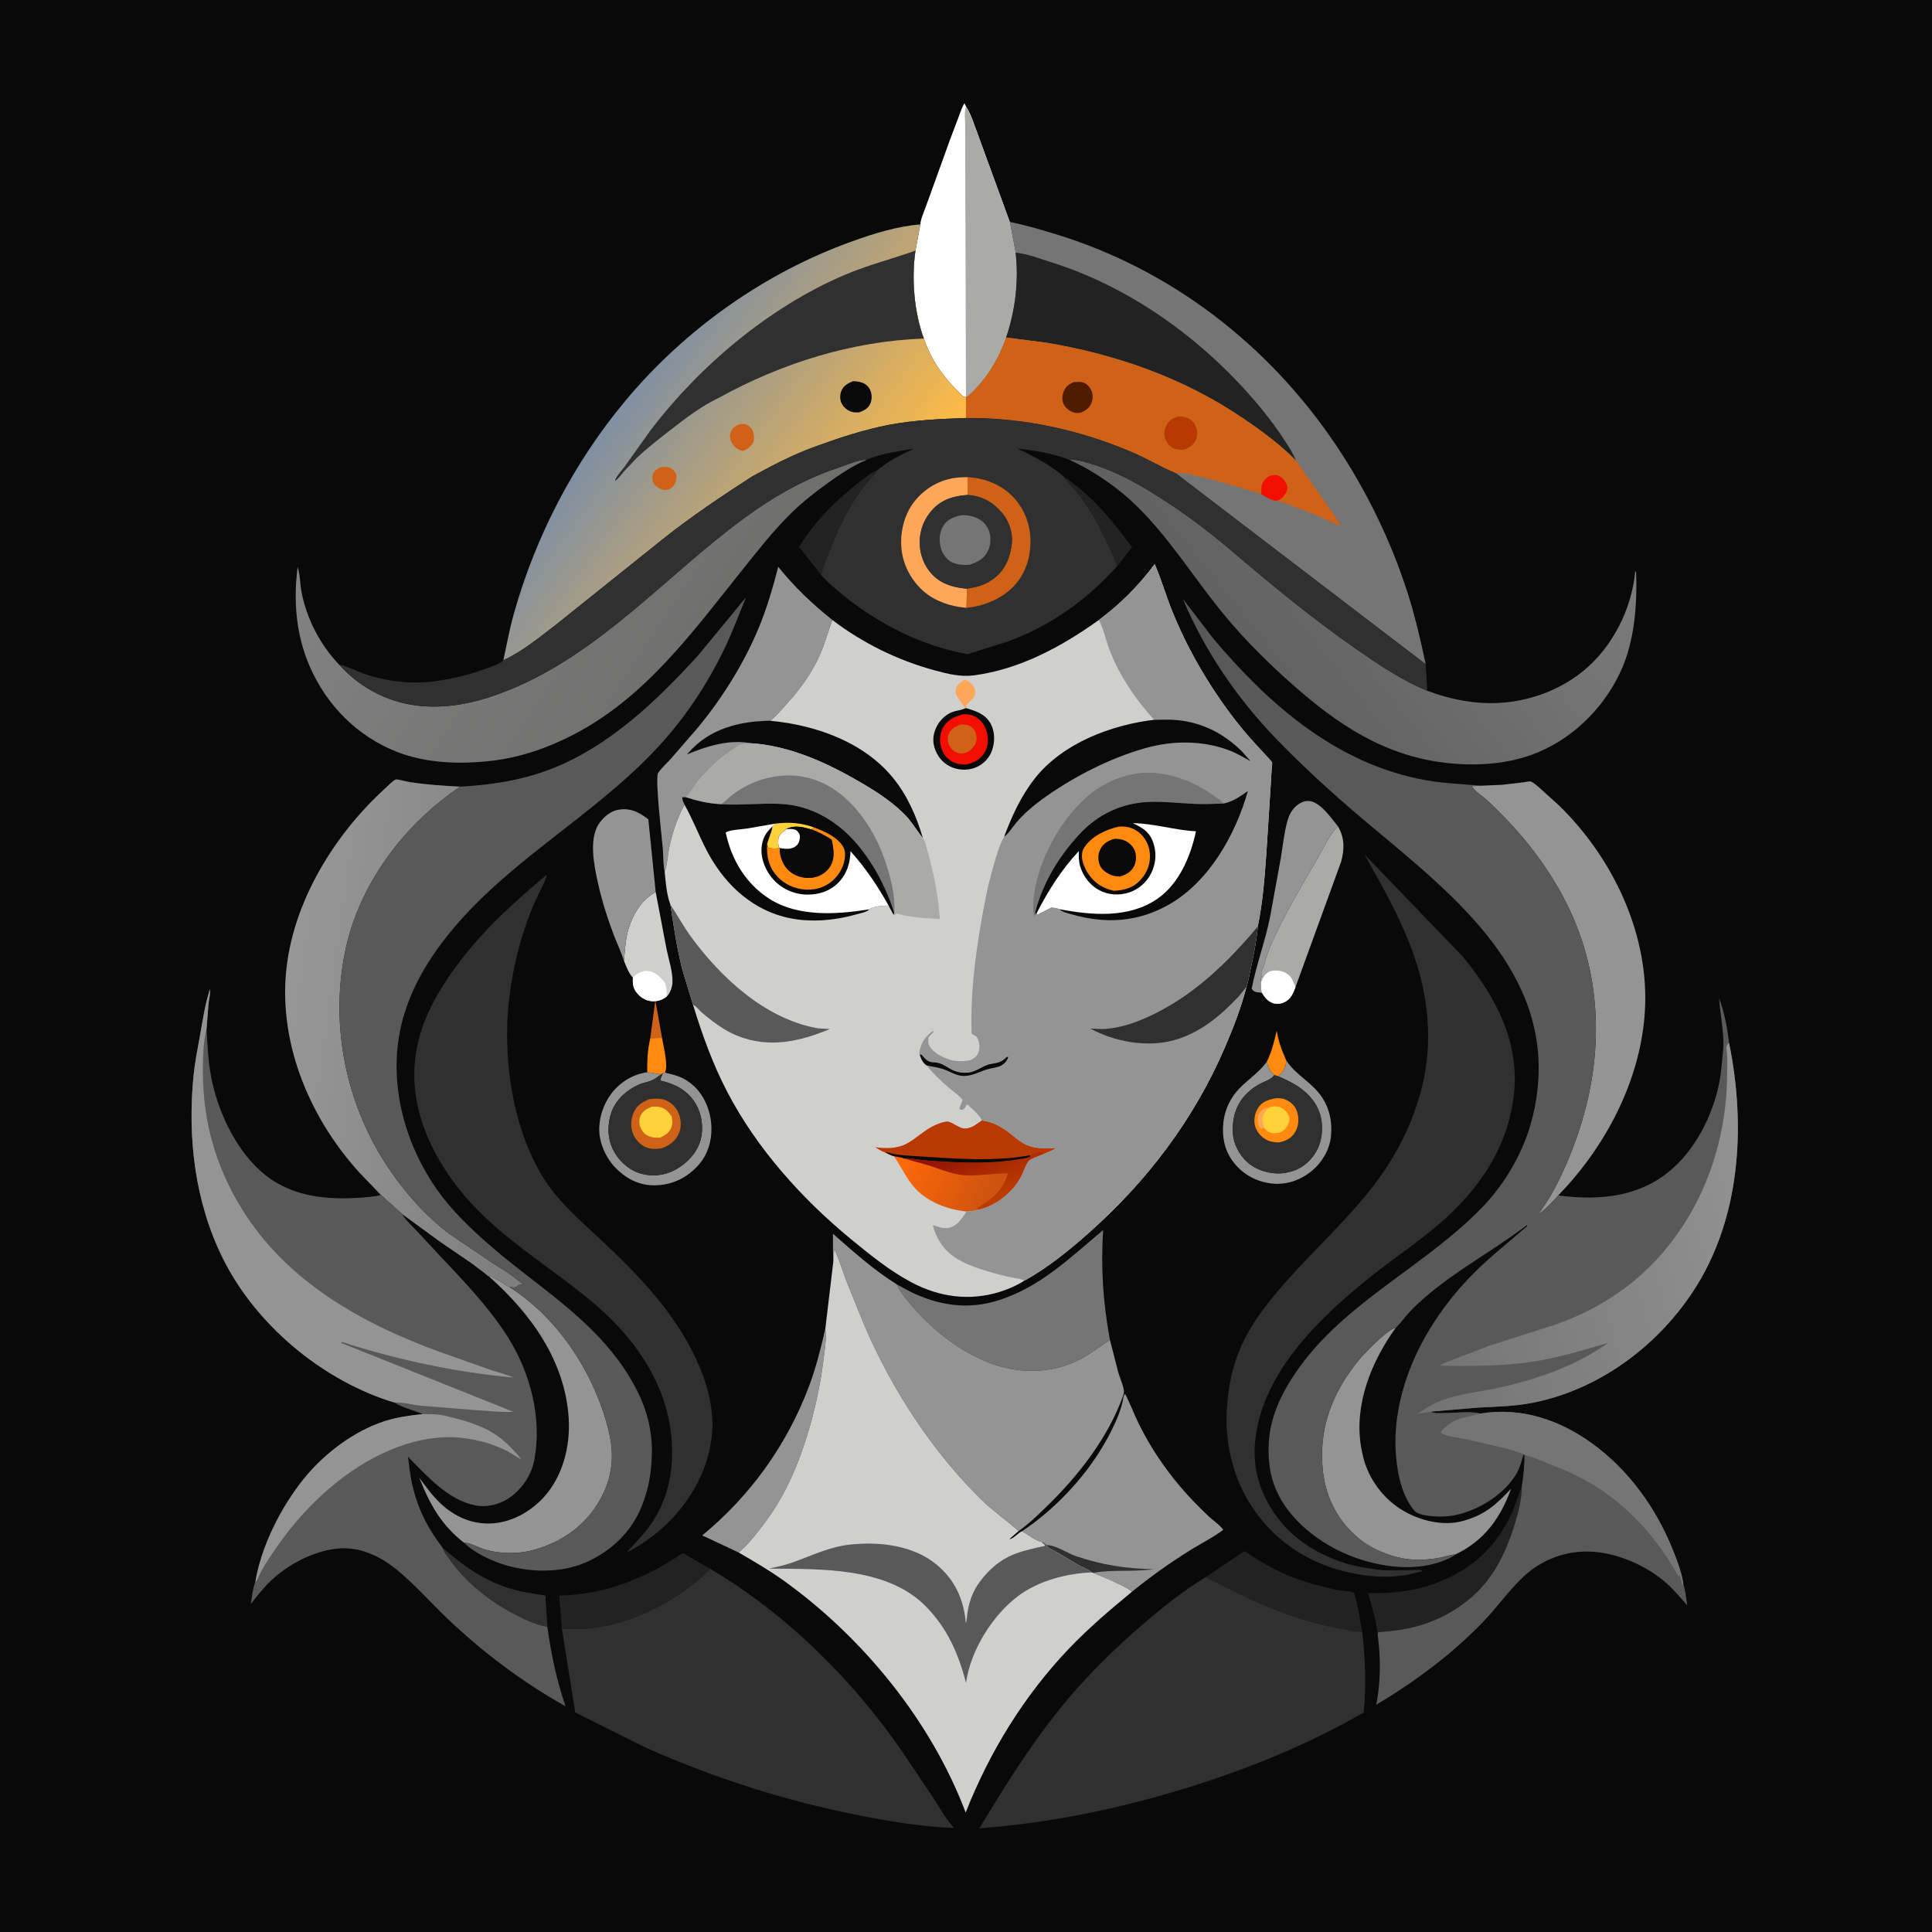 <svg version="1.1" xmlns="http://www.w3.org/2000/svg" style="display: block;" viewBox="0 0 2048 2048" width="1024" height="1024">
<defs>
	<linearGradient id="Gradient1" gradientUnits="userSpaceOnUse" x1="588.56" y1="1109.97" x2="298.659" y2="1070.06">
		<stop class="stop0" offset="0" stop-opacity="1" stop-color="rgb(126,125,126)"/>
		<stop class="stop1" offset="1" stop-opacity="1" stop-color="rgb(152,151,151)"/>
	</linearGradient>
	<linearGradient id="Gradient2" gradientUnits="userSpaceOnUse" x1="757.51" y1="710.187" x2="408.251" y2="477.832">
		<stop class="stop0" offset="0" stop-opacity="1" stop-color="rgb(110,110,109)"/>
		<stop class="stop1" offset="1" stop-opacity="1" stop-color="rgb(131,130,130)"/>
	</linearGradient>
	<linearGradient id="Gradient3" gradientUnits="userSpaceOnUse" x1="1314.55" y1="703.917" x2="1608.73" y2="469.38">
		<stop class="stop0" offset="0" stop-opacity="1" stop-color="rgb(97,96,96)"/>
		<stop class="stop1" offset="1" stop-opacity="1" stop-color="rgb(123,123,123)"/>
	</linearGradient>
	<linearGradient id="Gradient4" gradientUnits="userSpaceOnUse" x1="919.7" y1="586.476" x2="671.375" y2="408.923">
		<stop class="stop0" offset="0" stop-opacity="1" stop-color="rgb(255,187,68)"/>
		<stop class="stop1" offset="1" stop-opacity="1" stop-color="rgb(127,143,163)"/>
	</linearGradient>
	<linearGradient id="Gradient5" gradientUnits="userSpaceOnUse" x1="1475.68" y1="1373.05" x2="1873.29" y2="1261.14">
		<stop class="stop0" offset="0" stop-opacity="1" stop-color="rgb(116,115,115)"/>
		<stop class="stop1" offset="1" stop-opacity="1" stop-color="rgb(148,147,147)"/>
	</linearGradient>
	<linearGradient id="Gradient6" gradientUnits="userSpaceOnUse" x1="956.082" y1="1226.37" x2="1054.78" y2="1270.74">
		<stop class="stop0" offset="0" stop-opacity="1" stop-color="rgb(255,105,9)"/>
		<stop class="stop1" offset="1" stop-opacity="1" stop-color="rgb(203,82,15)"/>
	</linearGradient>
	<linearGradient id="Gradient7" gradientUnits="userSpaceOnUse" x1="1055.74" y1="1272.06" x2="1021.56" y2="1208.95">
		<stop class="stop0" offset="0" stop-opacity="1" stop-color="rgb(188,60,1)"/>
		<stop class="stop1" offset="1" stop-opacity="1" stop-color="rgb(147,17,3)"/>
	</linearGradient>
</defs>
<path transform="translate(0,0)" fill="rgb(9,9,9)" d="M -0 -0 L 2048 0 L 2048 2048 L -0 2048 L -0 -0 z"/>
<path transform="translate(0,0)" fill="rgb(207,98,22)" d="M 689.35 1100.38 L 694.68 1060.41 L 701.769 1100.23 L 689.35 1100.38 z"/>
<path transform="translate(0,0)" fill="rgb(255,138,15)" d="M 1342.82 1125.54 C 1348.32 1114.64 1350.46 1104.47 1353.33 1092.76 C 1355.14 1102.86 1357.65 1110.87 1361.84 1120.25 C 1362.13 1120.92 1363.28 1124.1 1363.8 1124.52 C 1362.43 1132.33 1360.6 1135.14 1355.39 1141.06 L 1350.88 1139.66 C 1345.95 1135.88 1344.38 1131.41 1342.82 1125.54 z"/>
<path transform="translate(0,0)" fill="rgb(255,138,15)" d="M 689.35 1100.38 L 701.769 1100.23 C 703.304 1109.67 708.459 1128.25 705.031 1136.98 L 702.58 1137.86 L 700.825 1138.85 L 686.17 1136.53 C 685.78 1124.34 686.608 1112.28 689.35 1100.38 z"/>
<path transform="translate(0,0)" fill="rgb(34,34,34)" d="M 1128.28 506.065 C 1132.33 507.832 1135.05 510.598 1138.5 513.206 C 1163.1 531.82 1181.67 555.461 1200.05 580.033 L 1184.49 599.954 C 1181.89 594.946 1180.1 589.486 1177.74 584.354 C 1170.98 569.659 1164.07 555.115 1155.43 541.405 C 1150.85 534.156 1145.91 527.107 1140.45 520.495 C 1136.63 515.871 1132.29 511.729 1128.82 506.835 L 1128.28 506.065 z"/>
<path transform="translate(0,0)" fill="rgb(34,34,34)" d="M 870.545 609.567 L 847.075 579.858 C 862.545 554.067 885.224 531.106 908.87 512.634 C 915.474 507.475 922.339 501.68 930.04 498.298 L 929.552 499.019 C 924.567 506.201 918.007 512.208 912.899 519.425 C 898.228 540.149 887.598 562.342 878.652 586 C 875.865 593.371 871.974 601.872 870.545 609.567 z"/>
<path transform="translate(0,0)" fill="rgb(48,48,48)" d="M 469.407 1640.95 C 493.304 1661.61 516.137 1677.64 547.211 1685.74 C 557.376 1688.39 567.834 1689.58 578.172 1691.35 L 580.236 1724.43 C 565.983 1722.14 550.493 1714.12 538 1707.1 C 514.823 1694.09 491.18 1674.28 476.082 1652.32 C 473.408 1648.43 470.721 1645.58 469.407 1640.95 z"/>
<path transform="translate(0,0)" fill="rgb(148,148,148)" d="M 686.17 1136.53 L 700.825 1138.85 L 695.848 1142.5 C 690.123 1146.83 683.441 1146.96 676.992 1149.82 C 664.649 1155.29 653.094 1165.38 648.407 1178.37 C 643.733 1191.32 643.649 1205.5 649.602 1218.1 C 654.835 1229.17 665.102 1239.24 676.774 1243.23 C 689.625 1247.63 703.45 1246.58 715.438 1240.22 C 727.776 1233.68 738.912 1222.16 742.619 1208.43 C 746.126 1195.44 743.894 1180.24 736.711 1168.84 C 728.236 1155.4 715.279 1148.98 700.126 1145.5 C 700.151 1142.75 701.499 1140.34 702.58 1137.86 L 705.031 1136.98 L 705.725 1137.27 C 717.59 1139.95 725.513 1142.28 734.945 1150.68 C 746.839 1161.27 753.466 1178.11 754.086 1193.82 C 754.721 1209.93 750.157 1224.79 738.907 1236.65 C 727.133 1249.05 711.991 1256.08 694.888 1256.47 C 678.559 1256.85 665.264 1250.38 653.754 1239.24 C 642.808 1228.64 635.21 1212.38 635.212 1197 C 635.215 1180.61 642.574 1163.46 654.366 1152.16 C 663.319 1143.58 673.961 1138.49 686.17 1136.53 z"/>
<path transform="translate(0,0)" fill="rgb(148,148,148)" d="M 1363.8 1124.52 C 1372.43 1137.88 1387.11 1145.61 1397.3 1157.74 C 1408.7 1171.33 1412.62 1187.52 1410.81 1205 C 1409.38 1218.81 1401.31 1232.35 1390.73 1241.08 C 1378.76 1250.96 1363.8 1256.3 1348.25 1254.59 C 1332.28 1252.82 1317.88 1245.13 1307.9 1232.47 C 1297.86 1219.73 1295.08 1204.77 1296.93 1189 C 1298.49 1175.64 1304.73 1162.94 1314.2 1153.37 C 1323.34 1144.15 1333.93 1137.25 1341.93 1126.72 L 1342.82 1125.54 C 1344.38 1131.41 1345.95 1135.88 1350.88 1139.66 L 1350.26 1140.41 C 1346.26 1144.9 1341.11 1146.01 1336.01 1148.73 C 1315.4 1159.72 1305.63 1177.71 1306.9 1200.95 C 1307.55 1212.93 1313.86 1224.72 1322.86 1232.5 C 1332.3 1240.66 1346.74 1244.93 1359.19 1243.69 C 1372.58 1242.36 1383.3 1236.72 1391.58 1226.14 C 1399.77 1215.67 1402.46 1202.63 1401.03 1189.61 C 1399.46 1175.35 1391.63 1163.57 1380.44 1154.94 C 1372.8 1149.05 1364.2 1144.89 1355.39 1141.06 C 1360.6 1135.14 1362.43 1132.33 1363.8 1124.52 z"/>
<path transform="translate(0,0)" fill="rgb(207,207,206)" d="M 661.392 1018.39 C 662.526 1007.68 663.049 994.637 666.333 984.385 L 666.791 983 C 671.624 967.874 680.775 953.245 695.072 945.629 L 706.539 1005.99 C 708.769 1016.86 713.179 1029.88 712.879 1041 C 712.759 1045.44 711.174 1050.55 708.583 1054.19 L 706.859 1056.29 C 702.169 1059.87 697.453 1061.59 691.5 1061.33 C 685.343 1061.07 680.299 1058.2 676.197 1053.75 C 671.161 1048.29 670.52 1043.45 670.912 1036.28 C 666.342 1031.8 663.775 1024.24 661.392 1018.39 z"/>
<path transform="translate(0,0)" fill="rgb(254,254,254)" d="M 670.912 1036.28 C 675.475 1031.87 679.378 1029.07 686 1029.31 C 693.56 1029.57 699.467 1034.99 703.908 1040.63 C 706.797 1044.3 706.792 1051.72 706.859 1056.29 C 702.169 1059.87 697.453 1061.59 691.5 1061.33 C 685.343 1061.07 680.299 1058.2 676.197 1053.75 C 671.161 1048.29 670.52 1043.45 670.912 1036.28 z"/>
<path transform="translate(0,0)" fill="rgb(148,148,148)" d="M 1337.62 1052.36 L 1332.5 1051.85 C 1329.66 1051.17 1328.25 1050.47 1326.86 1048 C 1331.68 1022.88 1340.93 998.505 1346.09 973.283 L 1357.64 910.046 C 1359.78 897.128 1361.12 883.695 1364.47 871.037 C 1366.05 865.065 1368.65 859.491 1373.18 855.185 C 1377.02 851.535 1382.03 848.673 1387.5 849.051 C 1399.46 849.877 1411.36 867.449 1418.32 876.024 C 1409.63 884.034 1402.61 899.841 1396.63 910.11 C 1379.95 938.715 1362.96 967.078 1349.23 997.265 C 1346.58 1003.09 1344.17 1009.11 1342.23 1015.21 C 1340.88 1019.46 1339.79 1025.28 1337.51 1029 L 1337.76 1031 C 1337.89 1033.07 1337.96 1035.54 1336.51 1037 L 1336.69 1041.13 C 1336.81 1044.75 1336.55 1048.88 1337.62 1052.36 z"/>
<path transform="translate(0,0)" fill="rgb(34,34,34)" d="M 1460.54 1733.79 L 1460.38 1733.75 C 1459.43 1718.76 1454.2 1703.15 1450.27 1688.67 C 1476.47 1689.47 1501.29 1686.46 1525.83 1676.74 C 1560.75 1662.9 1586.3 1639.3 1602.04 1605.08 C 1606.44 1595.5 1608.99 1585.21 1613.16 1575.57 C 1613.04 1589.13 1609.76 1602.11 1605.84 1615.04 C 1597.81 1641.51 1585.78 1668.12 1565.74 1687.69 C 1546.37 1706.59 1521.57 1719.72 1495.19 1725.59 C 1485.17 1727.82 1475.6 1729.02 1465.38 1729.74 C 1464.76 1729.78 1461.06 1730.07 1460.85 1730.5 C 1460.36 1731.48 1460.64 1732.69 1460.54 1733.79 z"/>
<path transform="translate(0,0)" fill="rgb(34,34,34)" d="M 595.572 1726.08 L 592.824 1691.39 C 641.339 1690.32 684.034 1673.25 723.771 1646.3 L 753.059 1663.14 C 717.913 1698.44 662.05 1726.56 611.5 1726.87 C 606.348 1726.91 600.632 1727.07 595.572 1726.08 z"/>
<path transform="translate(0,0)" fill="rgb(148,148,148)" d="M 783.014 1645.73 L 744.4 1627.59 C 795.393 1585.59 834.147 1531.69 857.5 1469.76 C 864.962 1449.98 870.145 1429.13 874.875 1408.54 C 876.234 1418.76 874.577 1428.02 873.353 1438.23 C 868.384 1479.69 857.19 1524.21 840.5 1562.52 C 832.085 1581.83 821.485 1600.11 808.697 1616.85 C 800.905 1627.05 792.831 1637.41 783.014 1645.73 z"/>
<path transform="translate(0,0)" fill="rgb(34,34,34)" d="M 1278.15 1671.8 L 1319.18 1644.26 C 1339.42 1657.7 1358.55 1668.83 1382 1676.17 C 1394.42 1680.05 1407.19 1683.56 1420.01 1685.85 C 1423.16 1686.41 1432.65 1686.76 1434.92 1688.23 C 1436.55 1689.28 1439.78 1706.39 1440.42 1709.57 L 1443.96 1729.49 C 1437.04 1730.08 1427.39 1727.55 1420.41 1726.33 C 1386.33 1720.4 1353.62 1708.14 1322.28 1693.67 L 1278.15 1671.8 z"/>
<path transform="translate(0,0)" fill="rgb(170,170,169)" d="M 1336.69 1041.13 L 1336.51 1037 C 1337.96 1035.54 1337.89 1033.07 1337.76 1031 L 1337.51 1029 C 1339.79 1025.28 1340.88 1019.46 1342.23 1015.21 C 1344.17 1009.11 1346.58 1003.09 1349.23 997.265 C 1362.96 967.078 1379.95 938.715 1396.63 910.11 C 1402.61 899.841 1409.63 884.034 1418.32 876.024 C 1425.33 888.082 1425.31 899.55 1421.81 913 L 1373.3 1046.32 C 1370.88 1052.86 1368.36 1059.04 1361.72 1062.33 C 1357.98 1064.18 1352.8 1064.69 1348.86 1063.19 C 1343.68 1061.21 1340.44 1056.92 1337.62 1052.36 C 1336.55 1048.88 1336.81 1044.75 1336.69 1041.13 z"/>
<path transform="translate(0,0)" fill="rgb(254,254,254)" d="M 1336.69 1041.13 C 1338.63 1037.13 1340.1 1033.34 1344 1030.9 L 1344.92 1030.3 C 1348.47 1028.22 1354.75 1028.57 1358.68 1029.62 C 1363.4 1030.88 1367.68 1034.18 1369.95 1038.5 L 1373.3 1046.32 C 1370.88 1052.86 1368.36 1059.04 1361.72 1062.33 C 1357.98 1064.18 1352.8 1064.69 1348.86 1063.19 C 1343.68 1061.21 1340.44 1056.92 1337.62 1052.36 C 1336.55 1048.88 1336.81 1044.75 1336.69 1041.13 z"/>
<path transform="translate(0,0)" fill="rgb(148,148,148)" d="M 661.392 1018.39 C 658.498 1009.2 654.073 1000.18 650.64 991.147 C 643.92 973.461 638.224 955.429 634.086 936.957 C 630.038 918.89 623.707 889.752 634.972 873.067 C 639.761 865.973 647.366 859.611 656 858.27 C 668.787 856.285 677.403 861.103 687.258 868.457 L 695.072 945.629 C 680.775 953.245 671.624 967.874 666.791 983 L 666.333 984.385 C 663.049 994.637 662.526 1007.68 661.392 1018.39 z"/>
<path transform="translate(0,0)" fill="rgb(48,48,48)" d="M 1355.39 1141.06 C 1364.2 1144.89 1372.8 1149.05 1380.44 1154.94 C 1391.63 1163.57 1399.46 1175.35 1401.03 1189.61 C 1402.46 1202.63 1399.77 1215.67 1391.58 1226.14 C 1383.3 1236.72 1372.58 1242.36 1359.19 1243.69 C 1346.74 1244.93 1332.3 1240.66 1322.86 1232.5 C 1313.86 1224.72 1307.55 1212.93 1306.9 1200.95 C 1305.63 1177.71 1315.4 1159.72 1336.01 1148.73 C 1341.11 1146.01 1346.26 1144.9 1350.26 1140.41 L 1350.88 1139.66 L 1355.39 1141.06 z"/>
<path transform="translate(0,0)" fill="rgb(255,138,15)" d="M 1352.26 1164.21 C 1356.66 1163.92 1360.73 1164.38 1364.66 1166.52 C 1370.48 1169.68 1373.95 1174.11 1375.49 1180.55 C 1377.09 1187.22 1376.35 1194.51 1372.71 1200.38 C 1368.52 1207.14 1362.71 1209.55 1355.26 1211.09 C 1350.45 1210.8 1346.18 1210.34 1341.91 1207.92 C 1336.38 1204.8 1331.39 1198.87 1330.17 1192.5 C 1328.91 1185.91 1330.43 1178.97 1334.29 1173.5 C 1338.62 1167.37 1345.34 1165.56 1352.26 1164.21 z"/>
<path transform="translate(0,0)" fill="rgb(254,166,89)" d="M 1340.14 1195.91 L 1337.75 1195.67 L 1336.5 1196.49 C 1334.93 1194.62 1334.06 1192.9 1333.5 1190.51 C 1332.7 1187.07 1333.16 1182.61 1335.2 1179.65 C 1337.85 1175.78 1340.45 1175.26 1344.74 1174.14 C 1340.97 1178.6 1337.55 1182.44 1338.26 1188.74 C 1338.54 1191.28 1339.22 1193.55 1340.14 1195.91 z"/>
<path transform="translate(0,0)" fill="rgb(255,209,59)" d="M 1344.74 1174.14 C 1348.83 1172.66 1353.29 1172.14 1357.43 1173.9 C 1360.8 1175.34 1365.01 1179.33 1366.19 1182.84 C 1367.48 1186.7 1366.53 1190.44 1364.44 1193.82 C 1362.59 1196.8 1358.84 1200.24 1355.29 1200.81 C 1351.13 1201.49 1346.91 1201.66 1343.5 1198.98 L 1340.14 1195.91 C 1339.22 1193.55 1338.54 1191.28 1338.26 1188.74 C 1337.55 1182.44 1340.97 1178.6 1344.74 1174.14 z"/>
<path transform="translate(0,0)" fill="rgb(48,48,48)" d="M 700.825 1138.85 L 702.58 1137.86 C 701.499 1140.34 700.151 1142.75 700.126 1145.5 C 715.279 1148.98 728.236 1155.4 736.711 1168.84 C 743.894 1180.24 746.126 1195.44 742.619 1208.43 C 738.912 1222.16 727.776 1233.68 715.438 1240.22 C 703.45 1246.58 689.625 1247.63 676.774 1243.23 C 665.102 1239.24 654.835 1229.17 649.602 1218.1 C 643.649 1205.5 643.733 1191.32 648.407 1178.37 C 653.094 1165.38 664.649 1155.29 676.992 1149.82 C 683.441 1146.96 690.123 1146.83 695.848 1142.5 L 700.825 1138.85 z"/>
<path transform="translate(0,0)" fill="rgb(207,98,22)" d="M 688.021 1165.23 C 693.304 1164.38 699.53 1164.14 704.656 1165.93 C 711.01 1168.15 716.583 1173.44 719.169 1179.63 C 722.114 1186.68 722.617 1194.65 719.525 1201.75 C 716.247 1209.27 709.771 1213.93 702.424 1216.93 C 696.601 1218.24 690.553 1218.43 684.926 1216.15 C 679.074 1213.79 673.73 1208.3 671.299 1202.5 C 668.091 1194.84 668.503 1186.95 671.709 1179.39 C 675.01 1171.61 680.659 1168.4 688.021 1165.23 z"/>
<path transform="translate(0,0)" fill="rgb(255,209,59)" d="M 691.104 1173.07 C 693.771 1172.98 696.716 1172.98 699.336 1173.5 C 705.248 1174.68 708.75 1178.79 712.001 1183.5 C 712.779 1187.77 713.188 1190.43 711.822 1194.61 C 709.847 1200.66 705.285 1203.17 699.912 1205.92 C 695.669 1206.11 691.98 1206.05 687.957 1204.51 C 683.444 1202.77 680.596 1199.21 678.796 1194.79 C 677.365 1191.28 677.324 1186.33 678.903 1182.88 C 681.427 1177.38 685.838 1175.31 691.104 1173.07 z"/>
<path transform="translate(0,0)" fill="rgb(148,148,148)" d="M 1543.03 1647.65 C 1537.45 1648.19 1532.67 1649.96 1527.28 1651.04 C 1512.54 1654 1495.33 1654.56 1480.76 1650.58 L 1479 1650.09 C 1466.43 1646.71 1452.5 1640.48 1442.23 1632.35 C 1419.26 1614.15 1405.53 1588.8 1402.33 1559.62 C 1397.43 1514.83 1411.9 1476.5 1440.15 1442.04 C 1446.39 1434.42 1471.68 1408.16 1479.65 1407.42 C 1453.76 1443.15 1435.3 1488.68 1442.75 1533.59 L 1444.19 1540.87 C 1449 1564.59 1463.92 1586.14 1484.1 1599.31 C 1501.5 1610.66 1525.75 1617.5 1546.56 1613.28 L 1550.16 1612.38 C 1573.21 1606.43 1585.99 1595.14 1601.84 1578.05 C 1590.72 1608.98 1573.4 1633.22 1543.03 1647.65 z"/>
<path transform="translate(0,0)" fill="rgb(148,148,148)" d="M 518.435 1353.22 L 520.51 1352.5 L 521.439 1353.24 C 524.242 1355.26 527.57 1356.53 530.531 1358.33 C 533.751 1360.3 536.724 1362.98 540.205 1364.43 C 593.306 1398.02 632.154 1459.41 645.944 1520.02 C 652.079 1546.98 647.796 1571.47 633.053 1594.85 C 616.712 1620.76 590.815 1637.15 561.281 1644.09 C 546.061 1647.67 525.755 1646.82 510.953 1641.51 C 505.581 1639.59 498.602 1635.67 493.084 1635.44 L 491.926 1635.38 C 467.68 1616.69 455.381 1594.2 444.339 1566.2 C 451.385 1575.89 458.253 1585.38 466.982 1593.67 C 481.44 1607.4 499.805 1615.73 520 1614.95 C 541.877 1614.11 562.207 1602.78 576.708 1586.79 C 596.634 1564.8 604.612 1532.92 602.867 1503.86 C 599.196 1442.75 562.832 1392.53 518.435 1353.22 z"/>
<path transform="translate(0,0)" fill="rgb(148,148,148)" d="M 704.527 924.054 C 702.841 916.244 703.246 907.049 702.547 899.013 C 701.547 887.512 694.248 824.764 697.595 819.485 C 700.868 814.323 707.069 808.877 711.221 804.242 L 739.696 771.365 C 765.681 740.033 789.173 702.323 804.636 664.703 C 813.161 643.96 819.363 622.515 824.959 600.835 C 842.117 622.245 860.96 640.094 882.342 657.212 C 877.814 669.545 874.349 682.266 869.039 694.307 C 860.425 713.843 847.746 730.956 833.514 746.717 C 828.227 752.572 822.721 759.037 816.641 764.056 C 784.061 764.336 751.967 772.414 729.683 798.083 L 728.445 799.64 C 748.335 791.137 773.575 783.384 795.454 787.852 C 789.513 788.064 786.072 787.964 781 791.242 C 764.577 801.859 751.641 813.171 739.358 828.5 C 735.528 833.281 731.232 841.144 726.778 845.019 L 723.186 845.216 C 723.275 848.071 724.465 850.388 725.581 852.959 C 717.468 868.147 712.128 884.063 708.977 901 C 707.546 908.692 707.216 916.705 704.527 924.054 z"/>
<path transform="translate(0,0)" fill="rgb(117,117,117)" d="M 950.679 1361.5 C 957.441 1365.05 964.106 1369.09 971.097 1372.14 C 999.432 1384.51 1027.72 1387.84 1057.51 1378.66 C 1102.42 1364.83 1134.41 1333.08 1169.44 1303.89 C 1166.67 1343.59 1169.37 1381.14 1176.54 1420.29 C 1162.97 1429.45 1151.47 1438.78 1136.11 1445.02 C 1106.16 1457.18 1072.99 1455.26 1043.63 1442.6 C 1012.92 1429.37 985.998 1407.35 964.666 1381.79 C 959.556 1375.67 953.636 1368.97 950.679 1361.5 z"/>
<path transform="translate(0,0)" fill="rgb(148,148,148)" d="M 1191.02 1480.24 L 1192.57 1477.5 C 1198.1 1487.78 1202.13 1499.08 1207.32 1509.6 C 1219.01 1533.29 1234.04 1555.78 1251.13 1575.93 C 1260.55 1587.04 1270.85 1597.52 1281.41 1607.54 C 1284.45 1610.42 1295.49 1618.61 1296.59 1621.76 C 1285.62 1630.06 1272.89 1636.2 1261.24 1643.53 C 1239.87 1656.99 1219.5 1671.3 1199.95 1687.3 C 1196.84 1684.39 1192.13 1682.25 1188.35 1680.29 C 1178.68 1675.28 1168.8 1671.4 1158.74 1667.3 L 1157.2 1666.81 C 1153.12 1663.29 1147.28 1661.34 1142.55 1658.7 L 1120.26 1645.39 C 1116.51 1643.22 1111.24 1641.55 1108.98 1637.73 L 1108.99 1637.53 C 1107.05 1635.44 1106.34 1635.24 1103.6 1634.32 C 1099.33 1634.04 1087.69 1625.52 1083.48 1623.12 L 1094.53 1615.35 C 1128.53 1589.83 1158.7 1555.32 1177.79 1517.27 C 1183.59 1505.73 1189.16 1493.11 1191.02 1480.24 z"/>
<path transform="translate(0,0)" fill="rgb(48,48,48)" d="M 1108.98 1637.73 C 1120.57 1638.2 1130.06 1646.01 1140.96 1649.69 C 1168.29 1658.92 1194.06 1662.98 1222.83 1663.34 C 1201.69 1666.63 1179.51 1663.49 1158.74 1667.3 L 1157.2 1666.81 C 1153.12 1663.29 1147.28 1661.34 1142.55 1658.7 L 1120.26 1645.39 C 1116.51 1643.22 1111.24 1641.55 1108.98 1637.73 z"/>
<path transform="translate(0,0)" fill="rgb(148,148,148)" d="M 1570.15 832.877 L 1592.28 831.927 L 1615.4 829.249 C 1617.16 829.042 1621.04 828.022 1622.5 828.412 C 1625.19 829.131 1628.83 832.516 1631.03 834.317 L 1652.67 853.859 C 1706.28 906.148 1743.54 980.469 1744.06 1056.14 C 1744.6 1134.28 1705.92 1211.45 1652.18 1266.75 C 1645.69 1274.52 1638.3 1281.69 1630.31 1287.9 C 1634.97 1280.68 1639.97 1273.94 1644.26 1266.45 C 1656.57 1244.9 1666.44 1220.98 1674.15 1197.41 C 1698.09 1124.27 1698.78 1046.67 1668.71 975.171 C 1655.49 943.761 1635.9 913.489 1613.93 887.477 C 1602.36 873.786 1589.97 860.914 1576.86 848.697 C 1572.28 844.435 1562.62 838.352 1560.08 833.356 L 1570.15 832.877 z"/>
<path transform="translate(0,0)" fill="rgb(254,254,254)" d="M 975.6 237.812 C 975.891 231.974 979.918 223.596 981.818 218 L 1006.8 148.776 L 1016.57 122.964 C 1018.27 118.529 1019.77 113.385 1022.41 109.433 L 1024.02 112.998 C 1029.53 121.126 1032.8 132.92 1036.44 142.18 L 1070.41 235.265 L 1076.55 267.772 C 1080.03 297.997 1076.25 328.997 1066.48 357.792 C 1059.63 377.846 1048.84 396.83 1034.07 412.144 C 1031 415.327 1027.96 418.931 1023.97 420.945 L 1021.33 420.646 C 1001.74 401.894 988.261 384.627 979.309 358.887 C 968.966 330.762 966.052 295.224 970.439 265.65 L 975.6 237.812 z"/>
<path transform="translate(0,0)" fill="rgb(170,170,169)" d="M 1024.02 112.998 C 1029.53 121.126 1032.8 132.92 1036.44 142.18 L 1070.41 235.265 L 1076.55 267.772 C 1080.03 297.997 1076.25 328.997 1066.48 357.792 C 1059.63 377.846 1048.84 396.83 1034.07 412.144 C 1031 415.327 1027.96 418.931 1023.97 420.945 L 1023.16 167.088 L 1023.11 131.83 C 1023.07 125.916 1022 118.535 1024.02 112.998 z"/>
<path transform="translate(0,0)" fill="url(#Gradient1)" d="M 403.802 1266.73 L 381.602 1243.7 C 331.806 1189.17 299.157 1116.05 302.478 1041.41 C 305.947 963.413 351.499 887.397 408.055 835.91 C 410.704 833.499 416.312 827.477 419.566 826.271 C 421.075 825.712 432.16 828.748 434.569 829.102 C 452.296 831.707 470.03 833.025 487.917 833.845 C 427.42 874.56 379.646 938.473 365.421 1010.6 C 349.868 1089.45 367.4 1172.63 412.388 1239.06 C 429.837 1264.82 451.986 1289.84 477.039 1308.41 L 519.035 1336.78 C 528.304 1343.31 539.31 1348.88 547.808 1356.27 C 549.954 1358.14 552.633 1359.39 554.392 1361.62 C 552.612 1362.42 551.281 1361.74 550.07 1362.19 C 548.849 1362.64 548.162 1364.08 546.934 1364.51 C 545.65 1364.96 541.647 1364.49 540.205 1364.43 C 536.724 1362.98 533.751 1360.3 530.531 1358.33 C 527.57 1356.53 524.242 1355.26 521.439 1353.24 L 520.51 1352.5 L 518.435 1353.22 C 517.156 1352.86 514.924 1350.55 513.712 1349.61 L 500.746 1339.79 L 466.859 1316.61 L 426.419 1287.1 L 426.429 1286.99 L 403.802 1266.73 z"/>
<path transform="translate(0,0)" fill="url(#Gradient2)" d="M 359.207 704.245 L 364.868 710.147 C 389.174 734.462 421.271 748.14 455.57 748.942 C 485.073 749.631 511.788 742.649 538.938 731.709 C 636.154 692.535 705.421 610.718 788.155 549.749 C 818.438 527.432 851.661 508.103 887.439 496.221 C 896.967 493.057 909.038 487.287 918.942 487.302 L 917.812 487.775 C 903.294 494.001 889.44 503.424 876.671 512.648 C 863.232 522.355 850.273 532.563 838.438 544.209 C 819.179 563.16 802.051 585.17 785.205 606.237 C 733.553 670.829 684.341 738.663 609.37 777.984 C 582.06 792.308 552.497 802.8 521.764 806.399 C 488.555 810.289 452.551 809.371 420.989 797.106 C 378.987 780.784 346.182 747.649 328.295 706.367 C 313.706 672.697 310.902 637.154 315.501 601.019 C 318.215 609.053 317.958 619.003 319.606 627.5 C 325.128 655.981 339.222 683.224 359.207 704.245 z"/>
<path transform="translate(0,0)" fill="rgb(148,148,148)" d="M 883.142 1339.07 L 882.957 1307.86 C 904.604 1326.74 926.177 1346.33 950.679 1361.5 C 953.636 1368.97 959.556 1375.67 964.666 1381.79 C 985.998 1407.35 1012.92 1429.37 1043.63 1442.6 C 1072.99 1455.26 1106.16 1457.18 1136.11 1445.02 C 1151.47 1438.78 1162.97 1429.45 1176.54 1420.29 L 1185.48 1454.96 C 1187.23 1460.84 1190.05 1467.06 1191.23 1473 C 1191.77 1475.75 1191.09 1477.76 1190.26 1480.32 C 1174.22 1524.41 1143.47 1563.92 1110.01 1596.48 C 1100.55 1605.69 1090.6 1615.41 1079.76 1622.97 C 1066.88 1611.55 1053.02 1602.06 1040.55 1589.89 C 988.725 1539.28 945.826 1473.31 917.114 1406.9 L 897.243 1357.93 C 892.965 1346.48 889.464 1334.92 884.358 1323.79 L 883.312 1338.06 L 883.142 1339.07 z"/>
<path transform="translate(0,0)" fill="url(#Gradient3)" d="M 1133.72 487.458 C 1141.78 486.814 1150.45 489.739 1158.11 492.107 C 1183.1 499.832 1206.12 512.587 1228.15 526.516 C 1255.48 543.803 1280.97 563.013 1305.58 583.967 C 1348.34 620.381 1391.42 655.864 1437.57 687.939 C 1461.23 704.378 1486.23 721.263 1512.98 732.235 C 1530.17 738.713 1546.2 742.661 1564.46 744.558 C 1604.75 748.743 1646.75 736.901 1678.31 711.297 C 1708.96 686.431 1729.69 645.685 1733.29 606.467 L 1733.37 605.5 L 1734.4 606.5 C 1735.5 641.412 1732.76 679.875 1717.84 712 C 1699.36 751.764 1665.55 784.67 1624.23 799.871 C 1591.99 811.731 1554.65 812.59 1521 807.017 C 1456.9 796.4 1408.04 760.281 1361.19 717.624 C 1336.34 695.001 1312.75 670.862 1291.79 644.555 C 1263.72 609.336 1238.82 570.05 1206.79 538.21 C 1185.74 517.276 1160.71 499.866 1133.72 487.458 z"/>
<path transform="translate(0,0)" fill="rgb(48,48,48)" d="M 579.325 927.5 C 580.252 930.223 569.391 950.571 567.563 954.695 C 553.29 986.891 543.926 1023.06 539.788 1058 C 531.601 1127.15 545.268 1217.4 592.762 1271.03 C 607.416 1287.58 624.315 1302.28 640.376 1317.44 C 662.402 1338.22 683.943 1359.91 702.651 1383.77 C 731.496 1420.56 760.814 1475.38 754.364 1523.75 C 753.207 1532.42 751.664 1540.64 748.94 1549 C 735.153 1591.3 703.54 1625.71 664.265 1645.7 C 674.256 1634.51 683.693 1625.39 692.098 1612.71 C 701.659 1597.78 707.586 1582 710.5 1564.52 L 711.83 1554.28 C 717.83 1483.25 680.73 1424.49 627.857 1380.18 C 583.106 1342.67 529.816 1311.94 491.898 1266.89 C 459.028 1227.83 435.109 1178.51 439.777 1126.29 C 442.91 1091.23 457.406 1062.05 477.145 1033.38 C 505.871 991.65 540.817 959.715 579.325 927.5 z"/>
<path transform="translate(0,0)" fill="rgb(48,48,48)" d="M 1446.43 905.782 L 1551.29 1014.73 C 1585.71 1057.34 1611.36 1104.89 1604.66 1161.38 C 1597.96 1217.85 1566.78 1262.35 1524.42 1298.45 C 1502.04 1317.52 1477.33 1334.09 1454.24 1352.35 C 1400.39 1394.96 1338.58 1453.92 1330.67 1526.06 C 1327.05 1559.07 1336.99 1587.51 1357.59 1613.04 C 1380.21 1641.1 1418.69 1658.99 1454.09 1662.92 C 1466.31 1665.45 1480.07 1664.52 1492.52 1664.5 C 1496.85 1664.49 1504.35 1663.19 1508.06 1665 C 1506.28 1665.98 1504.49 1666.51 1502.48 1666.84 L 1498.5 1667.6 C 1495.88 1668.67 1494.2 1668.92 1491.4 1669.39 C 1467.12 1673.52 1442.66 1670.74 1419.08 1664.14 C 1377.2 1652.4 1341.96 1624.96 1320.86 1586.91 C 1305.79 1559.74 1298.75 1526.94 1300.4 1495.93 C 1301.7 1471.37 1306.05 1448.26 1316.31 1425.78 C 1328.13 1399.87 1346.03 1378 1364.82 1356.85 C 1394.23 1323.73 1427.73 1293.33 1454.84 1258.33 C 1478.07 1228.33 1495.13 1196.13 1505.45 1159.58 C 1520.07 1107.83 1514.86 1054.87 1496.03 1005 C 1482.95 970.326 1464.52 937.994 1446.43 905.782 z"/>
<path transform="translate(0,0)" fill="rgb(48,48,48)" d="M 595.572 1726.08 C 600.632 1727.07 606.348 1726.91 611.5 1726.87 C 662.05 1726.56 717.913 1698.44 753.059 1663.14 C 833.071 1710.45 903.162 1779.73 955.872 1856 L 989.671 1906.39 C 996.501 1916.78 1002.79 1928.8 1011.56 1937.67 C 977.874 1936.54 945.495 1931.13 912.488 1924.72 C 833.986 1909.47 756.771 1884.84 683.738 1852.19 L 609.758 1815.21 L 595.572 1726.08 z"/>
<path transform="translate(0,0)" fill="rgb(48,48,48)" d="M 1278.15 1671.8 L 1322.28 1693.67 C 1353.62 1708.14 1386.33 1720.4 1420.41 1726.33 C 1427.39 1727.55 1437.04 1730.08 1443.96 1729.49 C 1447.3 1758.44 1448.36 1786.25 1445.5 1815.36 C 1386.16 1849.51 1323.61 1874.95 1258.32 1895.16 C 1186.55 1917.37 1113.16 1932.45 1038.18 1938.07 C 1064.18 1895.04 1091.56 1850.91 1123.16 1811.75 C 1149.95 1778.56 1179.84 1748.92 1212.23 1721.19 C 1232.82 1703.56 1254.91 1685.8 1278.15 1671.8 z"/>
<path transform="translate(0,0)" fill="rgb(90,89,90)" d="M 487.917 833.845 C 519.612 832.234 551.62 827.321 581.473 816.18 C 644.099 792.809 696.506 742.819 740.593 694.077 L 790.731 633.264 C 783.19 651.937 776.012 670.967 767.215 689.086 C 749.231 726.125 726.192 760.745 698.283 791.058 C 627.631 867.796 531.457 915.404 468.06 999.869 C 447.219 1027.64 431.145 1058.16 424.141 1092.4 C 415.645 1133.93 422.017 1177.74 438.5 1216.57 C 449.03 1241.39 464.059 1264.97 482.393 1284.77 C 500.404 1304.22 520.971 1322.21 541.703 1338.73 C 588.844 1376.28 637.174 1408.72 668.594 1461.8 C 682.863 1485.91 691.158 1510.47 691.041 1538.62 C 690.956 1558.79 687.767 1578.27 680.151 1597.01 C 669.016 1624.4 647.079 1645.17 619.948 1656.62 C 590.575 1669.02 552.746 1666.8 523.595 1654.77 C 512.779 1650.3 500.243 1643.67 491.926 1635.38 L 493.084 1635.44 C 498.602 1635.67 505.581 1639.59 510.953 1641.51 C 525.755 1646.82 546.061 1647.67 561.281 1644.09 C 590.815 1637.15 616.712 1620.76 633.053 1594.85 C 647.796 1571.47 652.079 1546.98 645.944 1520.02 C 632.154 1459.41 593.306 1398.02 540.205 1364.43 C 541.647 1364.49 545.65 1364.96 546.934 1364.51 C 548.162 1364.08 548.849 1362.64 550.07 1362.19 C 551.281 1361.74 552.612 1362.42 554.392 1361.62 C 552.633 1359.39 549.954 1358.14 547.808 1356.27 C 539.31 1348.88 528.304 1343.31 519.035 1336.78 L 477.039 1308.41 C 451.986 1289.84 429.837 1264.82 412.388 1239.06 C 367.4 1172.63 349.868 1089.45 365.421 1010.6 C 379.646 938.473 427.42 874.56 487.917 833.845 z"/>
<path transform="translate(0,0)" fill="rgb(117,117,117)" d="M 1070.41 235.265 C 1086.63 238.46 1102.75 243.26 1118.56 248.073 C 1241.04 285.364 1344.6 365.475 1415.84 471.304 C 1447.94 518.997 1473.98 572.263 1491.63 626.946 C 1499.85 652.421 1505.79 678.003 1511.34 704.163 L 1246.05 501.465 C 1230.83 495.187 1216.45 486.375 1201.22 479.824 C 1145.08 455.664 1085.14 442.59 1023.96 443.093 L 1023.97 420.945 C 1027.96 418.931 1031 415.327 1034.07 412.144 C 1048.84 396.83 1059.63 377.846 1066.48 357.792 C 1076.25 328.997 1080.03 297.997 1076.55 267.772 L 1070.41 235.265 z"/>
<path transform="translate(0,0)" fill="rgb(34,34,34)" d="M 1076.55 267.772 C 1089.11 269.035 1102.51 274.268 1114.6 278.062 C 1201 305.201 1279.74 363.314 1336.92 433.005 C 1346.08 444.167 1354.66 455.82 1362.47 467.961 C 1366.51 474.228 1371.08 480.913 1373.53 487.979 C 1356.72 470.904 1337.26 456.656 1317.48 443.242 C 1254.67 400.66 1183.78 375.864 1109.3 363.271 L 1066.48 357.792 C 1076.25 328.997 1080.03 297.997 1076.55 267.772 z"/>
<path transform="translate(0,0)" fill="rgb(207,98,22)" d="M 1066.48 357.792 L 1109.3 363.271 C 1183.78 375.864 1254.67 400.66 1317.48 443.242 C 1337.26 456.656 1356.72 470.904 1373.53 487.979 L 1404.19 531.391 C 1410.25 540.084 1416.77 548.986 1421.56 558.453 C 1405.13 549.782 1387.61 542.768 1370.15 536.457 C 1364.39 534.376 1357.97 531.334 1351.84 530.928 C 1346 529.116 1341.87 527.546 1337.05 523.625 C 1314.7 517.268 1293.43 510.012 1270.63 504.962 C 1262.55 503.172 1254.39 500.636 1246.05 501.465 C 1230.83 495.187 1216.45 486.375 1201.22 479.824 C 1145.08 455.664 1085.14 442.59 1023.96 443.093 L 1023.97 420.945 C 1027.96 418.931 1031 415.327 1034.07 412.144 C 1048.84 396.83 1059.63 377.846 1066.48 357.792 z"/>
<path transform="translate(0,0)" fill="rgb(242,14,0)" d="M 1337.05 523.625 C 1337.04 516.917 1336.54 512.536 1341.76 507.583 C 1344.72 504.779 1348.05 503.179 1352.2 503.568 C 1355.93 503.917 1359.73 506.743 1361.84 509.699 C 1363.65 512.247 1364.41 514.447 1364.86 517.5 C 1363.54 522.933 1360.82 527.327 1355.66 529.971 C 1354.49 530.573 1353.12 530.735 1351.84 530.928 C 1346 529.116 1341.87 527.546 1337.05 523.625 z"/>
<path transform="translate(0,0)" fill="rgb(80,28,0)" d="M 1138.16 405.001 L 1139.26 404.978 C 1142.08 404.88 1145.23 404.532 1147.96 405.394 C 1151.94 406.653 1154.97 409.93 1156.78 413.587 C 1158.81 417.698 1158.68 423.299 1156.86 427.5 C 1154.57 432.776 1150.65 435.399 1145.5 437.469 C 1143.61 437.822 1141.39 438.004 1139.5 437.613 C 1135.37 436.761 1129.93 433.084 1127.94 429.335 C 1125.59 424.898 1125.66 419.922 1127.43 415.294 C 1129.55 409.756 1132.92 407.394 1138.16 405.001 z"/>
<path transform="translate(0,0)" fill="rgb(184,57,3)" d="M 1249.43 441.5 C 1252.52 441.306 1256.17 441.747 1259 443.066 C 1263.61 445.213 1266.74 449.089 1268.32 453.876 C 1269.82 458.447 1269.19 463.526 1266.89 467.727 C 1263.79 473.389 1259.35 475.321 1253.39 476.883 C 1250.56 476.611 1247.04 476.486 1244.42 475.371 C 1240.04 473.508 1236.42 469.263 1235.04 464.779 C 1233.7 460.391 1234.1 455.112 1236.35 451.066 C 1239.37 445.636 1243.56 442.94 1249.43 441.5 z"/>
<path transform="translate(0,0)" fill="url(#Gradient4)" d="M 533.552 699.899 C 537.103 683.328 540.186 666.621 544.78 650.291 C 567.882 568.182 608.407 490.133 663.06 424.652 C 726.336 348.837 810.748 288.969 903.766 255.644 C 927.241 247.233 950.676 240.049 975.6 237.812 L 970.439 265.65 C 966.052 295.224 968.966 330.762 979.309 358.887 C 988.261 384.627 1001.74 401.894 1021.33 420.646 L 1023.97 420.945 L 1023.96 443.093 C 996.734 444.077 969.635 445.242 942.779 450.281 C 916.824 455.152 890.97 463.767 866.156 472.66 C 848.952 478.826 832.29 486.449 816.134 494.973 L 802.289 502.348 C 801.611 502.712 798.723 504.48 798.195 504.485 C 765.416 525.702 733.618 546.803 703.024 571.183 L 589.156 662.396 C 572 675.418 553.277 690.954 533.552 699.899 z"/>
<path transform="translate(0,0)" fill="rgb(207,98,22)" d="M 699.588 495.5 C 702.344 494.941 706.469 494.466 709.154 495.455 C 713.059 496.893 714.803 498.991 716.822 502.5 C 717.064 505.512 717.299 508.287 716.123 511.147 C 714.44 515.243 712.513 517.276 708.5 519.041 C 706.247 519.392 704.498 519.617 702.271 518.982 C 698.457 517.893 694.248 515.284 692.5 511.587 C 691.254 508.951 691.111 505.591 692.044 502.841 C 693.297 499.148 696.306 497.215 699.588 495.5 z"/>
<path transform="translate(0,0)" fill="rgb(207,98,22)" d="M 777.207 453.454 C 780.977 450.787 784.401 448.763 789.199 449.586 C 792.733 450.192 795.642 452.512 797.435 455.564 C 799.306 458.749 799.851 464.915 798.593 468.375 C 796.931 472.945 792.176 476.153 787.938 477.999 C 785.599 477.665 783.617 477.038 781.615 475.777 C 777.975 473.485 774.631 468.916 774.023 464.611 C 773.356 459.889 774.543 457.205 777.207 453.454 z"/>
<path transform="translate(0,0)" fill="rgb(9,9,9)" d="M 904.021 404.147 C 907.54 404.143 910.766 404.455 914.099 405.69 C 918.117 407.179 921.238 410.204 922.76 414.226 C 924.507 418.843 924.437 424.107 922.217 428.562 C 919.868 433.277 915.521 435.347 910.837 437.113 C 908.09 437.181 905.113 437.342 902.471 436.481 C 898.103 435.057 894.197 431.646 892.121 427.563 C 890.211 423.804 890.278 418.703 891.718 414.776 C 893.866 408.913 898.613 406.461 904.021 404.147 z"/>
<path transform="translate(0,0)" fill="rgb(48,48,48)" d="M 970.439 265.65 C 966.052 295.224 968.966 330.762 979.309 358.887 C 903.005 361.582 828.569 384.98 762.04 421.657 C 743.48 430.451 726.204 443.715 710.075 456.315 C 698.123 465.652 685.876 475.026 674.913 485.52 L 661.103 500.093 C 658.472 503.144 655.452 507.689 652.066 509.76 L 652.31 508.281 C 654.039 503.956 659.461 498.346 662.256 494.432 L 689.844 455.772 C 742.047 387.427 815.603 325.45 895.146 291.5 C 919.744 281.001 945.335 274.555 970.439 265.65 z"/>
<path transform="translate(0,0)" fill="rgb(207,207,206)" d="M 883.142 1339.07 L 883.312 1338.06 L 884.358 1323.79 C 889.464 1334.92 892.965 1346.48 897.243 1357.93 L 917.114 1406.9 C 945.826 1473.31 988.725 1539.28 1040.55 1589.89 C 1053.02 1602.06 1066.88 1611.55 1079.76 1622.97 L 1070.01 1631.5 C 1074.16 1631.5 1079.14 1624.76 1083.48 1623.12 C 1087.69 1625.52 1099.33 1634.04 1103.6 1634.32 C 1106.34 1635.24 1107.05 1635.44 1108.99 1637.53 L 1108.98 1637.73 C 1111.24 1641.55 1116.51 1643.22 1120.26 1645.39 L 1142.55 1658.7 C 1147.28 1661.34 1153.12 1663.29 1157.2 1666.81 L 1158.74 1667.3 C 1168.8 1671.4 1178.68 1675.28 1188.35 1680.29 C 1192.13 1682.25 1196.84 1684.39 1199.95 1687.3 C 1176.91 1706.29 1154.1 1725.67 1133.44 1747.28 C 1085.85 1797.04 1048.74 1857.41 1023.66 1921.38 C 986.983 1824.23 914.512 1735.53 830.309 1675.22 C 815.187 1664.39 799.065 1655.09 783.014 1645.73 C 792.831 1637.41 800.905 1627.05 808.697 1616.85 C 821.485 1600.11 832.085 1581.83 840.5 1562.52 C 857.19 1524.21 868.384 1479.69 873.353 1438.23 C 874.577 1428.02 876.234 1418.76 874.875 1408.54 L 883.142 1339.07 z"/>
<path transform="translate(0,0)" fill="rgb(90,89,90)" d="M 1103.6 1634.32 C 1106.34 1635.24 1107.05 1635.44 1108.99 1637.53 L 1108.98 1637.73 C 1111.24 1641.55 1116.51 1643.22 1120.26 1645.39 L 1142.55 1658.7 C 1147.28 1661.34 1153.12 1663.29 1157.2 1666.81 C 1130.55 1667.93 1101.05 1675.62 1079.46 1691.71 C 1052.4 1711.87 1028.97 1749.24 1024.2 1782.96 L 1024.08 1783.94 C 1015.86 1752.86 1004.31 1726.04 981.364 1702.77 C 940.007 1660.84 869.424 1663.35 815.066 1662.8 C 823.481 1661.02 831.804 1659.2 839.927 1656.33 C 860.911 1648.93 879.111 1639.61 901.646 1637.26 C 932.495 1634.03 967.904 1638 992.672 1658.42 C 1012.44 1674.71 1021.6 1695.55 1023.89 1720.69 C 1024.63 1719.94 1025.24 1711.42 1025.51 1709.73 C 1027.17 1699.26 1030.13 1689.64 1035.93 1680.67 C 1043.77 1668.56 1055.98 1656.59 1069.01 1650.19 C 1080.81 1644.4 1094.71 1641.51 1107.5 1638.74 L 1107.5 1637.7 L 1103.6 1634.32 z"/>
<path transform="translate(0,0)" fill="rgb(48,48,48)" d="M 1023.96 443.093 C 1085.14 442.59 1145.08 455.664 1201.22 479.824 C 1216.45 486.375 1230.83 495.187 1246.05 501.465 L 1511.34 704.163 L 1512.98 732.235 C 1486.23 721.263 1461.23 704.378 1437.57 687.939 C 1391.42 655.864 1348.34 620.381 1305.58 583.967 C 1280.97 563.013 1255.48 543.803 1228.15 526.516 C 1206.12 512.587 1183.1 499.832 1158.11 492.107 C 1150.45 489.739 1141.78 486.814 1133.72 487.458 C 1116.43 480.814 1096.94 477.345 1078.57 475.493 C 1091.98 482.064 1104.3 487.962 1116.56 496.721 C 1120.39 499.458 1125.22 502.521 1128.28 506.065 L 1128.82 506.835 C 1132.29 511.729 1136.63 515.871 1140.45 520.495 C 1145.91 527.107 1150.85 534.156 1155.43 541.405 C 1164.07 555.115 1170.98 569.659 1177.74 584.354 C 1180.1 589.486 1181.89 594.946 1184.49 599.954 C 1152.02 635.984 1113.66 663.516 1067.88 680.201 L 1025.66 693.443 C 977.88 685.029 931.084 661.407 893.721 630.849 C 885.755 624.334 877.191 617.42 870.545 609.567 C 871.974 601.872 875.865 593.371 878.652 586 C 887.598 562.342 898.228 540.149 912.899 519.425 C 918.007 512.208 924.567 506.201 929.552 499.019 L 930.04 498.298 C 942.429 488.546 954.074 482.246 968.348 475.924 C 963.752 476.014 958.692 477.269 954.122 478.03 C 942.005 480.047 930.299 482.484 918.942 487.302 C 909.038 487.287 896.967 493.057 887.439 496.221 C 851.661 508.103 818.438 527.432 788.155 549.749 C 705.421 610.718 636.154 692.535 538.938 731.709 C 511.788 742.649 485.073 749.631 455.57 748.942 C 421.271 748.14 389.174 734.462 364.868 710.147 L 359.207 704.245 C 368.413 706.337 377.325 711.122 386.259 714.275 C 408.621 722.166 436.049 725.382 459.651 722.323 C 479.625 719.734 498.127 715.209 517 708.112 C 522.572 706.016 529.187 704.036 533.552 699.899 C 553.277 690.954 572 675.418 589.156 662.396 L 703.024 571.183 C 733.618 546.803 765.416 525.702 798.195 504.485 C 798.723 504.48 801.611 502.712 802.289 502.348 L 816.134 494.973 C 832.29 486.449 848.952 478.826 866.156 472.66 C 890.97 463.767 916.824 455.152 942.779 450.281 C 969.635 445.242 996.734 444.077 1023.96 443.093 z"/>
<path transform="translate(0,0)" fill="rgb(207,98,22)" d="M 1025.59 505.783 C 1044.13 506.803 1062.24 513.87 1074.89 527.824 C 1087.58 541.821 1093.36 559.901 1092.21 578.689 C 1091.11 596.824 1084.19 613.473 1070.39 625.5 C 1061.98 632.833 1051.66 637.993 1041 641.135 L 1039.92 641.464 C 1035.01 642.907 1029.52 643.716 1024.45 644.317 L 1025.01 624.011 L 1030 623.091 C 1039.46 621.489 1046.7 618.504 1054.36 612.559 C 1065.89 603.596 1070.97 590.363 1072.55 576.3 C 1073.86 564.717 1069.61 552.4 1062.12 543.541 C 1052.49 532.139 1040.68 525.647 1025.69 524.676 L 1025.59 505.783 z"/>
<path transform="translate(0,0)" fill="rgb(254,166,89)" d="M 1024.45 644.317 C 1012.54 643.316 1001.07 640.33 990.5 634.695 C 974.615 626.226 962.265 609.979 957.585 592.608 C 952.935 575.348 955.35 555.106 964.046 539.5 C 972.344 524.609 987.711 512.596 1004.2 508.283 L 1006 507.828 C 1012.67 506.061 1018.73 505.883 1025.59 505.783 L 1025.69 524.676 C 1010.69 525.701 997.569 529.586 987.364 541.515 C 978.046 552.409 974.047 565.26 975.158 579.5 C 976.171 592.488 982.641 605.123 992.882 613.213 C 1001.97 620.391 1013.7 623.134 1025.01 624.011 L 1024.45 644.317 z"/>
<path transform="translate(0,0)" fill="rgb(48,48,48)" d="M 1025.69 524.676 C 1040.68 525.647 1052.49 532.139 1062.12 543.541 C 1069.61 552.4 1073.86 564.717 1072.55 576.3 C 1070.97 590.363 1065.89 603.596 1054.36 612.559 C 1046.7 618.504 1039.46 621.489 1030 623.091 L 1025.01 624.011 C 1013.7 623.134 1001.97 620.391 992.882 613.213 C 982.641 605.123 976.171 592.488 975.158 579.5 C 974.047 565.26 978.046 552.409 987.364 541.515 C 997.569 529.586 1010.69 525.701 1025.69 524.676 z"/>
<path transform="translate(0,0)" fill="rgb(117,117,117)" d="M 1019.03 546.142 C 1024.66 545.767 1031.15 547.026 1036.24 549.469 C 1041.9 552.19 1046.46 557.156 1048.5 563.112 C 1050.71 569.576 1050.24 577.868 1047.23 584 C 1042.99 592.632 1036.35 595.74 1027.73 598.641 C 1021.35 599.19 1014.92 598.727 1009 596.021 C 1004.06 593.762 999.186 587.09 997.649 582.02 C 995.22 574.011 995.434 565.01 999.786 557.666 C 1004.12 550.356 1011.22 547.951 1019.03 546.142 z"/>
<path transform="translate(0,0)" fill="rgb(90,89,90)" d="M 417.88 1486.64 L 410.862 1484.47 C 338.246 1460.25 270.333 1402.65 236.255 1333.94 C 206.695 1274.35 198.721 1206.76 205.085 1141 C 206.469 1126.7 209.329 1112.4 211.905 1098.27 C 214.865 1082.03 217.307 1064.22 222.621 1048.6 C 223.195 1053.25 221.561 1059.21 221.028 1063.95 L 218.95 1090.55 C 219.849 1106.99 220.557 1123.36 223.472 1139.6 C 230.043 1176.21 248.51 1216.46 276.468 1241.57 C 305.044 1267.24 341.764 1272.01 378.822 1269.76 C 386.861 1269.27 396.014 1268.8 403.802 1266.73 L 426.429 1286.99 L 426.419 1287.1 L 427.499 1288.83 C 431.185 1294.55 437.098 1299.83 441.76 1304.81 L 466.077 1330.93 C 491.845 1358.36 518.487 1385.82 538.627 1417.83 C 562.101 1455.13 574.749 1503.45 566.479 1547.21 C 563.307 1563.99 553.201 1578.95 539.021 1588.35 C 528.873 1595.08 515.671 1598.11 503.639 1595.73 C 474.78 1590.04 452.345 1564.19 432.5 1544.32 C 433.852 1554.24 434.826 1564.45 437.077 1574.19 C 442.966 1599.68 453.515 1620.32 469.407 1640.95 C 470.721 1645.58 473.408 1648.43 476.082 1652.32 C 491.18 1674.28 514.823 1694.09 538 1707.1 C 550.493 1714.12 565.983 1722.14 580.236 1724.43 C 584.214 1753.65 590.018 1780.81 599.459 1808.75 C 553.834 1783.13 511.489 1751.32 473.657 1715.19 C 456.062 1698.38 439.906 1679.82 421.088 1664.34 C 403.219 1649.65 381.238 1639.09 357.487 1641.57 C 331.743 1644.27 305.027 1658.49 286.5 1676.27 C 278.957 1683.51 272.446 1692.03 265.883 1700.16 C 267.224 1692.55 267.85 1683.87 270.709 1676.68 C 277.033 1638.73 298 1597.51 321.892 1567.81 C 343.32 1541.17 374.793 1517.19 407.472 1506.59 C 420.762 1502.28 434.189 1500.48 448.038 1499 C 438.09 1494.78 427.105 1492.44 417.88 1486.64 z"/>
<path transform="translate(0,0)" fill="rgb(148,148,148)" d="M 448.038 1499 C 456.065 1499.01 463.629 1498.88 471.5 1500.72 C 490.821 1505.25 511.479 1510.67 527.802 1522.5 C 537.443 1529.49 545.345 1538.16 553.062 1547.14 C 547.774 1544.66 543.255 1541.14 538.108 1538.46 C 523.839 1531.05 508.536 1526.68 492.645 1524.58 C 444.448 1518.2 395.82 1540.79 358.82 1569.79 C 331.324 1591.33 307.876 1617.87 288.588 1646.92 C 283.01 1655.32 277.028 1663.98 273.343 1673.39 C 272.828 1674.7 272.221 1675.53 271.231 1676.52 L 270.709 1676.68 C 277.033 1638.73 298 1597.51 321.892 1567.81 C 343.32 1541.17 374.793 1517.19 407.472 1506.59 C 420.762 1502.28 434.189 1500.48 448.038 1499 z"/>
<path transform="translate(0,0)" fill="rgb(148,148,148)" d="M 417.88 1486.64 L 410.862 1484.47 C 338.246 1460.25 270.333 1402.65 236.255 1333.94 C 206.695 1274.35 198.721 1206.76 205.085 1141 C 206.469 1126.7 209.329 1112.4 211.905 1098.27 C 214.865 1082.03 217.307 1064.22 222.621 1048.6 C 223.195 1053.25 221.561 1059.21 221.028 1063.95 L 218.95 1090.55 C 215.367 1105.53 215.087 1120.27 215.068 1135.6 C 215.001 1187.86 228.375 1235.74 255.7 1280.43 C 303.151 1358.02 382.846 1402.75 466 1433 L 519.904 1452.12 C 527.991 1454.9 536.559 1456.8 544.359 1460.27 C 482.154 1454.52 421.877 1441.59 362.5 1422.56 L 361.51 1423.5 L 544.351 1496.64 C 531.621 1497.1 518.698 1495.8 506 1494.92 L 446.767 1490.18 C 437.367 1489.27 427.239 1486.2 417.88 1486.64 z"/>
<path transform="translate(0,0)" fill="rgb(90,89,90)" d="M 1543.03 1647.65 C 1540.26 1649.75 1537.54 1651.26 1534.39 1652.67 C 1502.62 1666.92 1463.74 1661.7 1432.24 1649.51 C 1399.7 1636.92 1366.19 1611.44 1352.42 1578.59 C 1346.27 1563.92 1344.47 1549.51 1344.77 1533.71 C 1345.27 1507.56 1355.02 1483.86 1368.86 1462 C 1418.51 1383.55 1506.03 1346.25 1569.53 1281.55 C 1589.2 1261.51 1604.58 1238.21 1615.35 1212.27 C 1625.58 1187.62 1631 1159.5 1631.08 1132.87 C 1631.43 1014.36 1525.75 936.95 1443.84 867.623 C 1412.55 841.14 1381.64 812.961 1353.13 783.513 C 1311.9 740.923 1276.75 689.687 1253.94 634.905 L 1286.47 677.315 C 1344.21 745.673 1413.18 806.355 1503.09 825.453 C 1525.39 830.189 1547.56 831.017 1570.15 832.877 L 1560.08 833.356 C 1562.62 838.352 1572.28 844.435 1576.86 848.697 C 1589.97 860.914 1602.36 873.786 1613.93 887.477 C 1635.9 913.489 1655.49 943.761 1668.71 975.171 C 1698.78 1046.67 1698.09 1124.27 1674.15 1197.41 C 1666.44 1220.98 1656.57 1244.9 1644.26 1266.45 C 1639.97 1273.94 1634.97 1280.68 1630.31 1287.9 C 1638.3 1281.69 1645.69 1274.52 1652.18 1266.75 C 1653.89 1267.72 1652.98 1267.4 1655.33 1267.68 C 1695.32 1272.3 1735.12 1268.95 1767.78 1243.07 C 1796.61 1220.23 1815.71 1182.62 1822.63 1146.95 C 1824.97 1134.87 1825.47 1122.51 1826.88 1110.31 C 1827.36 1092.51 1823.48 1075.77 1822.33 1058.24 C 1827.84 1072.39 1831.1 1090.45 1832.87 1105.48 C 1850.92 1193.84 1845.21 1292.66 1794.33 1369.56 C 1755.49 1428.26 1693.79 1473.5 1624.38 1487.05 C 1605.01 1490.83 1585.29 1491.13 1565.66 1492.16 L 1517.05 1496.34 C 1520.27 1498.4 1525.4 1497.79 1529.11 1497.83 C 1541.94 1498.01 1557.24 1495.39 1569.64 1498.36 C 1612.65 1491.55 1652.76 1504.87 1687.44 1529.94 C 1726.24 1557.98 1755.26 1598.17 1773.04 1642.35 C 1777.42 1653.21 1782.2 1665.5 1784.1 1677.1 L 1784.36 1679.38 C 1786.74 1686.38 1787.41 1694.38 1788.56 1701.7 C 1781.24 1693.6 1774.64 1685.4 1766.4 1678.13 C 1745.49 1659.69 1714.73 1646.13 1686.74 1644.8 C 1660.57 1643.56 1635.22 1652.7 1615.82 1670.53 C 1600.25 1684.84 1587.97 1702.59 1573.39 1717.94 C 1540.42 1752.61 1499.88 1782.74 1458.84 1807.08 C 1463.66 1783.79 1463.67 1757.39 1460.54 1733.79 C 1460.64 1732.69 1460.36 1731.48 1460.85 1730.5 C 1461.06 1730.07 1464.76 1729.78 1465.38 1729.74 C 1475.6 1729.02 1485.17 1727.82 1495.19 1725.59 C 1521.57 1719.72 1546.37 1706.59 1565.74 1687.69 C 1585.78 1668.12 1597.81 1641.51 1605.84 1615.04 C 1609.76 1602.11 1613.04 1589.13 1613.16 1575.57 C 1615.09 1563.46 1616.22 1551.42 1615.85 1539.16 C 1613.29 1547.31 1611.47 1555.62 1607.01 1563 C 1594.6 1583.56 1569.88 1599.17 1547 1605.07 C 1536.51 1607.77 1526.23 1608.19 1515.5 1606.96 C 1510.36 1606.36 1502.67 1605.21 1499.13 1601.13 C 1481.77 1581.13 1477.93 1542.72 1479.56 1517.31 C 1483.65 1453.29 1518.58 1392.98 1563.45 1348.41 C 1580.79 1331.19 1600.46 1315.89 1618.83 1299.76 L 1618.5 1298.68 C 1584.66 1324.63 1546.62 1344.87 1513.96 1372.32 C 1506.56 1378.54 1499.37 1385.09 1492.88 1392.25 C 1488.7 1396.87 1485 1402.21 1480.57 1406.54 L 1479.65 1407.42 C 1471.68 1408.16 1446.39 1434.42 1440.15 1442.04 C 1411.9 1476.5 1397.43 1514.83 1402.33 1559.62 C 1405.53 1588.8 1419.26 1614.15 1442.23 1632.35 C 1452.5 1640.48 1466.43 1646.71 1479 1650.09 L 1480.76 1650.58 C 1495.33 1654.56 1512.54 1654 1527.28 1651.04 C 1532.67 1649.96 1537.45 1648.19 1543.03 1647.65 z"/>
<path transform="translate(0,0)" fill="rgb(117,117,117)" d="M 1569.64 1498.36 C 1612.65 1491.55 1652.76 1504.87 1687.44 1529.94 C 1726.24 1557.98 1755.26 1598.17 1773.04 1642.35 C 1777.42 1653.21 1782.2 1665.5 1784.1 1677.1 L 1784.36 1679.38 L 1783.64 1680.38 C 1782.3 1678.54 1782.77 1676.52 1782 1674.5 C 1780.87 1671.56 1781.41 1674.53 1780.94 1671.15 L 1780.75 1669.49 L 1779.59 1671.41 C 1752.07 1622.17 1713.29 1582.43 1661.13 1559.46 L 1627.83 1545.97 C 1623.33 1544.31 1617.7 1543.14 1613.49 1541.13 C 1606.65 1537.86 1598.32 1536.08 1590.99 1534.11 L 1553.23 1525.46 C 1545.42 1523.88 1534.75 1523.18 1527.8 1519.18 L 1527.48 1517.5 C 1533.68 1510.36 1541.32 1505.12 1550.68 1503.05 L 1569.64 1498.36 z"/>
<path transform="translate(0,0)" fill="url(#Gradient5)" d="M 1829.81 1110.96 C 1830.38 1107.96 1830.72 1107.71 1832.87 1105.48 C 1850.92 1193.84 1845.21 1292.66 1794.33 1369.56 C 1755.49 1428.26 1693.79 1473.5 1624.38 1487.05 C 1605.01 1490.83 1585.29 1491.13 1565.66 1492.16 L 1517.05 1496.34 L 1502.51 1498.82 C 1510.36 1493.4 1517.87 1488.61 1526.82 1485.11 C 1546.88 1477.28 1568.87 1475.51 1589.77 1470.84 C 1630.46 1461.74 1670.65 1447.87 1704.78 1423.45 C 1681.96 1429.97 1659.81 1436.98 1636.44 1441.44 C 1600.05 1448.39 1562.71 1448.29 1525.85 1447.7 C 1530.61 1444.71 1536.65 1442.78 1541.86 1440.62 L 1579.37 1426.34 L 1649 1404.07 C 1705.27 1384.22 1750.23 1350.53 1783.28 1300.47 C 1814.48 1253.21 1830.53 1196.1 1830.82 1139.6 C 1830.87 1130.46 1831.66 1119.89 1829.81 1110.96 z"/>
<path transform="translate(0,0)" fill="rgb(207,207,206)" d="M 1164.8 657.234 C 1187.78 640.163 1206.85 620.946 1224.03 597.985 C 1230.81 613.368 1235.49 629.843 1241.67 645.502 C 1253.09 674.449 1268.06 702.792 1284.99 728.87 C 1298.53 749.723 1313.29 769.457 1330.08 787.826 L 1345 804 C 1345.51 804.59 1348.29 807.457 1348.47 808.246 C 1348.8 809.704 1348.2 812.58 1348.1 814.161 L 1347.16 829.887 L 1342.37 905.062 C 1340.56 930.757 1338.52 956.91 1333.31 982.146 C 1331.94 997.213 1328.95 1012.54 1325.66 1027.31 C 1324.28 1033.5 1323.29 1040.12 1321.34 1046.13 C 1315.62 1068.26 1307.43 1089.42 1298.41 1110.39 C 1265.68 1186.56 1216.04 1252.02 1154.2 1306.91 C 1133.58 1325.21 1110.32 1344.11 1086.17 1357.4 L 1086.06 1357.41 C 1078.12 1362.59 1068.97 1366.54 1059.94 1369.38 C 1027.56 1379.53 995.439 1374.93 965.769 1359.11 C 942.976 1346.96 922.361 1330.23 902.479 1313.9 C 850.138 1270.91 802.088 1217.43 770.736 1157.1 C 755.517 1127.81 744.282 1096.73 734.671 1065.21 L 723.299 1027.83 C 717.576 1005.31 714.109 981.963 710.661 958.998 C 706.527 947.933 705.78 935.715 704.527 924.054 C 707.216 916.705 707.546 908.692 708.977 901 C 712.128 884.063 717.468 868.147 725.581 852.959 C 724.465 850.388 723.275 848.071 723.186 845.216 L 726.778 845.019 C 731.232 841.144 735.528 833.281 739.358 828.5 C 751.641 813.171 764.577 801.859 781 791.242 C 786.072 787.964 789.513 788.064 795.454 787.852 C 773.575 783.384 748.335 791.137 728.445 799.64 L 729.683 798.083 C 751.967 772.414 784.061 764.336 816.641 764.056 C 822.721 759.037 828.227 752.572 833.514 746.717 C 847.746 730.956 860.425 713.843 869.039 694.307 C 874.349 682.266 877.814 669.545 882.342 657.212 C 914.503 681.73 951.623 699.973 990.601 710.549 C 1004.26 714.255 1018.02 717.776 1032.26 715.923 C 1080.97 709.584 1125.47 685.398 1164.8 657.234 z"/>
<path transform="translate(0,0)" fill="rgb(254,166,89)" d="M 1023.06 750.864 L 1022.66 750.045 C 1019.37 743.605 1010.44 737.237 1013.7 728.915 C 1015.33 724.782 1019.61 722.029 1023.5 720.352 C 1027.52 722.413 1032.29 726.46 1033.51 730.951 C 1034.37 734.128 1033.28 737.719 1031.34 740.324 C 1030.18 741.885 1028.61 743.179 1027.19 744.5 L 1024.03 747.5 L 1024.23 750.685 L 1023.06 750.864 z"/>
<path transform="translate(0,0)" fill="rgb(9,9,9)" d="M 1023.06 750.864 L 1024.23 750.685 L 1026.08 751.23 C 1036.08 754.247 1045.27 757.719 1050.4 767.613 C 1054.76 776.011 1054.7 786.617 1051.62 795.425 C 1048.85 803.325 1043.01 809.534 1035.47 813.05 C 1027.94 816.564 1018.1 816.783 1010.32 813.841 C 1001.29 810.425 995.339 804.322 991.656 795.462 C 988.349 787.508 988.688 779.878 992.054 772 C 995.217 764.595 1001.92 757.568 1009.57 754.753 C 1013.52 753.299 1017.87 753.073 1021.74 751.441 L 1023.06 750.864 z"/>
<path transform="translate(0,0)" fill="rgb(242,14,0)" d="M 1020.84 757.125 C 1025 756.868 1029.08 757.407 1032.85 759.283 C 1040.1 762.886 1044.13 768.8 1046.2 776.492 C 1048.07 783.41 1047.53 791.168 1043.87 797.359 C 1039.25 805.152 1032.9 808.383 1024.33 810.378 C 1019.34 810.241 1015.02 810.167 1010.47 807.943 C 1004.43 804.993 999.895 799.633 997.884 793.211 C 995.634 786.024 996.046 778.41 999.496 771.704 C 1004.14 762.684 1011.81 759.96 1020.84 757.125 z"/>
<path transform="translate(0,0)" fill="rgb(207,98,22)" d="M 1018.19 768.016 C 1021.09 767.951 1024.85 767.984 1027.52 769.324 C 1031.26 771.2 1033.89 774.509 1034.81 778.589 C 1035.7 782.558 1035.33 786.888 1032.95 790.251 C 1030.03 794.377 1026.71 797.436 1021.71 798.5 C 1019.88 798.77 1018.19 799.098 1016.38 798.549 C 1012.26 797.306 1008.32 794.491 1006.44 790.593 C 1004.49 786.54 1004.02 782.192 1005.79 777.95 C 1008.16 772.27 1012.9 770.229 1018.19 768.016 z"/>
<path transform="translate(0,0)" fill="rgb(9,9,9)" d="M 816.641 764.056 C 864.096 768.552 914.76 786.068 946.021 823.85 C 961.492 842.548 971.517 865.138 978.225 888.312 C 977.629 888.199 965.333 870.369 963.035 867.802 C 948.718 851.808 930.839 840.23 912.441 829.465 C 877.261 808.881 836.757 790.22 795.454 787.852 C 773.575 783.384 748.335 791.137 728.445 799.64 L 729.683 798.083 C 751.967 772.414 784.061 764.336 816.641 764.056 z"/>
<path transform="translate(0,0)" fill="rgb(90,89,90)" d="M 710.661 958.998 C 718.141 970.143 724.522 982.097 732.434 992.926 C 764.053 1036.2 810.192 1078.96 864.448 1089.6 C 867.776 1090.26 871.121 1090.36 874.5 1090.52 L 879.732 1090.76 C 847.968 1104.2 815.045 1111.38 781.875 1098.07 C 772.415 1094.27 763.695 1088.82 755.588 1082.69 C 751.4 1079.51 747.198 1076.22 743.302 1072.7 C 740.788 1070.42 737.805 1066.25 734.671 1065.21 L 723.299 1027.83 C 717.576 1005.31 714.109 981.963 710.661 958.998 z"/>
<path transform="translate(0,0)" fill="url(#Gradient6)" d="M 1040.84 1187.76 C 1051.52 1189.01 1060.88 1193.94 1069.31 1200.42 C 1075.64 1205.3 1082.11 1211.53 1089.69 1214.33 C 1099.3 1217.89 1109.49 1217.5 1119.55 1216.94 C 1115.54 1219.53 1111.59 1221.2 1107.16 1222.88 C 1104.08 1224.36 1091.8 1228.63 1090.17 1231.02 C 1086.62 1236.23 1084.68 1243.4 1081.5 1249 C 1072.27 1265.25 1054.9 1278.48 1036.69 1282.52 C 1032.57 1283.6 1028.77 1284.1 1024.52 1284.33 L 1014.92 1282.82 C 996.906 1279.41 977.571 1270.23 966.367 1255.28 C 959.352 1245.92 954.16 1235.27 947.553 1225.6 C 944.453 1224.93 940.809 1222.65 937.878 1221.3 C 935.57 1221.1 930.234 1217.37 927.934 1216.15 C 938.923 1217.83 951.251 1217.69 961.231 1212.34 C 970.806 1207.2 978.679 1199.15 988.338 1194.16 C 992.134 1192.19 1001.62 1188.08 1005.8 1189.2 C 1008.03 1189.8 1010.71 1191.54 1012.81 1192.57 C 1015.08 1193.68 1018.12 1195.63 1020.61 1196.06 C 1028.48 1197.43 1034.83 1191.98 1040.84 1187.76 z"/>
<path transform="translate(0,0)" fill="url(#Gradient7)" d="M 1091.71 1224.65 C 1093.47 1223.25 1094.81 1222.58 1097.01 1222.01 L 1099 1221.51 L 1100.5 1220.51 C 1103.55 1220.51 1104.55 1221.39 1107.16 1222.88 C 1104.08 1224.36 1091.8 1228.63 1090.17 1231.02 C 1086.62 1236.23 1084.68 1243.4 1081.5 1249 C 1072.27 1265.25 1054.9 1278.48 1036.69 1282.52 L 1035.89 1280.51 L 1042.12 1276.63 C 1054.53 1269.12 1064.88 1258.16 1068.34 1243.78 C 1054.37 1243.79 1040.47 1246.22 1026.62 1246.02 C 1011.03 1245.8 998.392 1239.79 983.892 1235.26 C 975.522 1232.65 967.12 1230.9 958.761 1228.02 C 966.961 1227.65 974.966 1229.67 983.135 1230.25 C 1014.68 1232.51 1046.64 1234.18 1078 1229.16 C 1082.92 1228.37 1087.58 1228.18 1092.17 1226.06 L 1091.71 1224.65 z"/>
<path transform="translate(0,0)" fill="rgb(184,57,3)" d="M 1040.84 1187.76 C 1051.52 1189.01 1060.88 1193.94 1069.31 1200.42 C 1075.64 1205.3 1082.11 1211.53 1089.69 1214.33 C 1099.3 1217.89 1109.49 1217.5 1119.55 1216.94 C 1115.54 1219.53 1111.59 1221.2 1107.16 1222.88 C 1104.55 1221.39 1103.55 1220.51 1100.5 1220.51 L 1099 1221.51 L 1097.01 1222.01 C 1094.81 1222.58 1093.47 1223.25 1091.71 1224.65 L 1092.17 1226.06 C 1087.58 1228.18 1082.92 1228.37 1078 1229.16 C 1046.64 1234.18 1014.68 1232.51 983.135 1230.25 C 974.966 1229.67 966.961 1227.65 958.761 1228.02 C 955.161 1226.78 951.293 1226.27 947.553 1225.6 C 944.453 1224.93 940.809 1222.65 937.878 1221.3 C 935.57 1221.1 930.234 1217.37 927.934 1216.15 C 938.923 1217.83 951.251 1217.69 961.231 1212.34 C 970.806 1207.2 978.679 1199.15 988.338 1194.16 C 992.134 1192.19 1001.62 1188.08 1005.8 1189.2 C 1008.03 1189.8 1010.71 1191.54 1012.81 1192.57 C 1015.08 1193.68 1018.12 1195.63 1020.61 1196.06 C 1028.48 1197.43 1034.83 1191.98 1040.84 1187.76 z"/>
<path transform="translate(0,0)" fill="rgb(9,9,9)" d="M 937.878 1221.3 L 939.649 1221.47 C 941.26 1221.65 942.602 1221.99 944.141 1222.46 C 950.408 1224.38 958.009 1224.44 964.576 1225.17 L 1003.01 1227.56 C 1032.09 1229.2 1062.93 1230.06 1091.71 1224.65 L 1092.17 1226.06 C 1087.58 1228.18 1082.92 1228.37 1078 1229.16 C 1046.64 1234.18 1014.68 1232.51 983.135 1230.25 C 974.966 1229.67 966.961 1227.65 958.761 1228.02 C 955.161 1226.78 951.293 1226.27 947.553 1225.6 C 944.453 1224.93 940.809 1222.65 937.878 1221.3 z"/>
<path transform="translate(0,0)" fill="rgb(170,170,169)" d="M 795.454 787.852 C 836.757 790.22 877.261 808.881 912.441 829.465 C 930.839 840.23 948.718 851.808 963.035 867.802 C 965.333 870.369 977.629 888.199 978.225 888.312 C 981.192 892.382 981.887 897.576 983.289 902.361 C 989.982 925.207 994.657 950.415 996.309 974.181 C 980.925 973.509 964.857 972.515 950 968.25 L 948.485 970.642 L 947.259 969.837 L 947.905 967.315 C 938.936 939.721 925.136 913.184 905.664 891.5 C 885.329 868.855 858.276 853.682 827.5 852.141 C 806.983 851.113 786.393 853.703 765.93 852.563 L 764.262 852.462 C 751.128 851.827 739.196 849.044 726.778 845.019 C 731.232 841.144 735.528 833.281 739.358 828.5 C 751.641 813.171 764.577 801.859 781 791.242 C 786.072 787.964 789.513 788.064 795.454 787.852 z"/>
<path transform="translate(0,0)" fill="rgb(117,117,117)" d="M 764.262 852.462 L 765.217 851.882 C 766.655 850.918 767.746 849.876 769.017 848.719 C 789.312 830.237 814.647 820.744 842.017 822.107 C 845.49 822.28 848.766 822.911 852.162 823.598 L 854.09 823.972 C 861.661 825.49 868.484 828.149 875.355 831.623 C 905.449 846.837 927.827 881.191 938.283 912.609 C 943.83 929.278 949.425 949.711 947.905 967.315 C 938.936 939.721 925.136 913.184 905.664 891.5 C 885.329 868.855 858.276 853.682 827.5 852.141 C 806.983 851.113 786.393 853.703 765.93 852.563 L 764.262 852.462 z"/>
<path transform="translate(0,0)" fill="rgb(9,9,9)" d="M 725.581 852.959 C 724.465 850.388 723.275 848.071 723.186 845.216 L 726.778 845.019 C 739.196 849.044 751.128 851.827 764.262 852.462 L 765.93 852.563 C 786.393 853.703 806.983 851.113 827.5 852.141 C 858.276 853.682 885.329 868.855 905.664 891.5 C 925.136 913.184 938.936 939.721 947.905 967.315 L 947.259 969.837 L 941.869 959.867 C 935.014 960.459 927.165 960.263 921.171 963.941 C 920.877 964.578 920.116 965.164 919.553 965.5 C 916.566 967.282 911.511 968.193 908.083 969.172 C 883.201 976.281 855.346 978.47 830.175 971.636 C 793.003 961.544 765.626 933.814 748.457 900.227 C 740.493 884.648 734.202 868.168 725.581 852.959 z"/>
<path transform="translate(0,0)" fill="rgb(255,209,59)" d="M 822.131 873.03 C 836.676 871.254 848.645 872.139 862.61 876.977 L 860.289 879.24 C 851.4 876.804 841.862 874.247 833.402 878.843 L 832.654 879.666 C 831.222 881.135 831.738 880.608 829.944 881.88 C 827.842 883.37 826.67 885.352 825.326 887.5 C 824.828 891.65 824.456 894.926 826.149 898.87 C 823.198 899.885 817.388 899.711 814.5 898.633 L 813.174 894.624 C 814.9 888.38 817.847 882.64 818.842 876.196 L 822.131 873.03 z"/>
<path transform="translate(0,0)" fill="rgb(255,138,15)" d="M 862.61 876.977 C 873.301 880.894 888.467 887.525 894.076 898.229 C 897.033 903.873 895.669 912.108 893.48 917.851 C 889.624 927.97 881.802 936.124 871.783 940.204 C 860.81 944.672 847.722 943.735 837.079 938.723 C 827.176 934.06 819.126 925.654 815.578 915.228 C 813.229 908.327 812.806 901.824 813.174 894.624 L 814.5 898.633 C 817.388 899.711 823.198 899.885 826.149 898.87 L 826.682 898.973 C 826.518 900.466 826.615 901.927 826.797 903.419 C 827.8 911.608 831.776 919.875 838.574 924.785 C 845.435 929.741 854.733 931.707 863 929.986 C 869.833 928.563 876.222 924.521 879.895 918.5 C 885.413 909.456 883.641 899.785 881.527 890.076 C 874.588 885.695 867.948 882.16 860.289 879.24 L 862.61 876.977 z"/>
<path transform="translate(0,0)" fill="rgb(9,9,9)" d="M 833.402 878.843 C 841.862 874.247 851.4 876.804 860.289 879.24 C 867.948 882.16 874.588 885.695 881.527 890.076 C 883.641 899.785 885.413 909.456 879.895 918.5 C 876.222 924.521 869.833 928.563 863 929.986 C 854.733 931.707 845.435 929.741 838.574 924.785 C 831.776 919.875 827.8 911.608 826.797 903.419 C 826.615 901.927 826.518 900.466 826.682 898.973 L 826.149 898.87 C 824.456 894.926 824.828 891.65 825.326 887.5 C 826.67 885.352 827.842 883.37 829.944 881.88 C 831.738 880.608 831.222 881.135 832.654 879.666 L 833.402 878.843 z"/>
<path transform="translate(0,0)" fill="rgb(254,254,254)" d="M 833.402 878.843 C 837.376 878.749 840.881 878.346 844.5 880.245 C 846.661 882.642 848.147 884.097 847.931 887.566 C 847.723 890.922 846.662 894.484 843.978 896.69 C 839.68 900.222 833.698 900.112 828.516 899.287 L 826.682 898.973 L 826.149 898.87 C 824.456 894.926 824.828 891.65 825.326 887.5 C 826.67 885.352 827.842 883.37 829.944 881.88 C 831.738 880.608 831.222 881.135 832.654 879.666 L 833.402 878.843 z"/>
<path transform="translate(0,0)" fill="rgb(254,254,254)" d="M 921.171 963.941 C 887.318 969.41 846.072 972.263 815.682 952.831 C 790.262 936.575 775.477 911.358 769.235 882.39 C 775.061 879.391 785.114 879.342 791.72 878.283 L 822.131 873.03 L 818.842 876.196 C 811.468 882.535 807.794 889.718 807.246 899.508 C 806.569 911.584 812.196 924.163 820.306 932.877 C 829.298 942.538 842.353 948.184 855.562 948.316 C 867.903 948.439 879.606 944.782 888.446 935.895 C 897.731 926.562 901.154 915.116 901.584 902.275 C 917.572 920.199 930.212 938.885 941.869 959.867 C 935.014 960.459 927.165 960.263 921.171 963.941 z"/>
<path transform="translate(0,0)" fill="rgb(148,148,148)" d="M 1164.8 657.234 C 1187.78 640.163 1206.85 620.946 1224.03 597.985 C 1230.81 613.368 1235.49 629.843 1241.67 645.502 C 1253.09 674.449 1268.06 702.792 1284.99 728.87 C 1298.53 749.723 1313.29 769.457 1330.08 787.826 L 1345 804 C 1345.51 804.59 1348.29 807.457 1348.47 808.246 C 1348.8 809.704 1348.2 812.58 1348.1 814.161 L 1347.16 829.887 L 1342.37 905.062 C 1340.56 930.757 1338.52 956.91 1333.31 982.146 C 1331.94 997.213 1328.95 1012.54 1325.66 1027.31 C 1324.28 1033.5 1323.29 1040.12 1321.34 1046.13 C 1315.62 1068.26 1307.43 1089.42 1298.41 1110.39 C 1265.68 1186.56 1216.04 1252.02 1154.2 1306.91 C 1133.58 1325.21 1110.32 1344.11 1086.17 1357.4 L 1086.06 1357.41 C 1080.74 1354.92 1073.99 1354.78 1068.2 1353.33 C 1050.25 1348.86 1028.36 1343.29 1012.65 1333.19 C 1000.54 1325.41 991.981 1312.42 988.82 1298.6 C 994.257 1300.39 999.991 1302.84 1005.79 1301.57 C 1014.72 1299.62 1019.87 1291.44 1024.52 1284.33 C 1028.77 1284.1 1032.57 1283.6 1036.69 1282.52 C 1054.9 1278.48 1072.27 1265.25 1081.5 1249 C 1084.68 1243.4 1086.62 1236.23 1090.17 1231.02 C 1091.8 1228.63 1104.08 1224.36 1107.16 1222.88 C 1111.59 1221.2 1115.54 1219.53 1119.55 1216.94 C 1109.49 1217.5 1099.3 1217.89 1089.69 1214.33 C 1082.11 1211.53 1075.64 1205.3 1069.31 1200.42 C 1060.88 1193.94 1051.52 1189.01 1040.84 1187.76 C 1038.77 1182.18 1030.27 1175.43 1025.94 1171.05 L 1024.5 1171.1 C 1024.09 1172 1023.45 1173.71 1022.76 1174.5 C 1021.01 1176.48 1020.29 1176.33 1017.86 1176.34 L 1017.01 1174.5 L 1020.38 1165.98 C 1016.76 1161.03 1010 1156.71 1005.31 1152.66 C 997.123 1145.6 988.869 1137.71 982.108 1129.27 C 977.986 1126.3 976.458 1122.62 974.975 1117.91 C 974.23 1116.44 974.343 1117.19 974.633 1115.44 C 976.337 1105.19 980.636 1098.82 989 1092.82 L 989.885 1093.5 L 984.295 1099.5 C 984.009 1102.29 983.59 1105.21 984.8 1107.84 C 988.36 1115.59 999.55 1121.13 1007.36 1123.5 C 1013.21 1125.27 1025.61 1125.83 1031.07 1122.59 C 1034.33 1120.65 1036.91 1117.68 1037.65 1113.88 C 1038.8 1107.94 1038.18 1103.45 1034.88 1098.5 C 1032.94 1097.65 1031.38 1097.04 1029.88 1095.5 C 1028.73 1057.37 1032.93 1020.05 1039.22 982.5 C 1042.76 961.297 1046.76 940.09 1052.7 919.412 C 1055.72 908.901 1059.07 896.051 1064.59 886.646 C 1072.79 864.668 1082.62 843.339 1097.26 824.867 C 1126.57 787.888 1177.94 768.435 1223.43 763.046 C 1203.68 741.409 1186.62 716.169 1176.08 688.762 C 1172.46 679.34 1170.05 667.335 1165.52 658.57 L 1164.8 657.234 z"/>
<path transform="translate(0,0)" fill="rgb(9,9,9)" d="M 974.975 1117.91 L 976.828 1118.01 L 977.893 1119.22 C 981.193 1122.95 983.845 1125.94 989.176 1126.11 C 1000.49 1126.48 1003.76 1132.59 1013.5 1135.85 C 1017.48 1137.18 1022.42 1137.4 1026.57 1137.01 C 1035.32 1136.19 1041.98 1129.2 1051 1127.76 C 1058.7 1126.54 1061.81 1125.68 1067.5 1120.26 L 1068.78 1120.5 C 1067.58 1124.34 1065.1 1127.28 1061.6 1129.35 C 1057.26 1131.9 1051.29 1132.05 1046.5 1133.52 C 1036.03 1136.75 1026.73 1142.94 1015.3 1139.57 C 1009.69 1137.92 1004.61 1134.75 999 1133 C 993.447 1131.26 987.695 1130.73 982.108 1129.27 C 977.986 1126.3 976.458 1122.62 974.975 1117.91 z"/>
<path transform="translate(0,0)" fill="rgb(117,117,117)" d="M 1097.85 969.134 C 1097.04 970.669 1097.61 970.046 1096.13 970.995 L 1095.77 968 L 1095.19 962.5 C 1095.12 923.217 1118.99 876.836 1146.55 849.812 C 1165.88 830.852 1192.11 818.439 1219.5 819.123 C 1242.71 819.702 1266.1 829.156 1285.01 842.308 C 1289.35 845.325 1293.64 847.908 1297.33 851.765 C 1287.5 852.106 1277.59 852.602 1267.76 852.221 C 1251.08 851.577 1234.29 849.391 1217.6 850.106 C 1189.02 851.331 1164.12 863.005 1144.63 883.909 C 1122.39 907.767 1105.8 935.377 1097.32 966.982 L 1097.85 969.134 z"/>
<path transform="translate(0,0)" fill="rgb(48,48,48)" d="M 1333.31 982.146 C 1331.94 997.213 1328.95 1012.54 1325.66 1027.31 C 1324.28 1033.5 1323.29 1040.12 1321.34 1046.13 C 1318.3 1049.48 1315.85 1053.24 1312.75 1056.54 C 1293.49 1077.08 1272.34 1094.72 1244.7 1102.59 C 1216.42 1110.65 1181.28 1104.36 1155.82 1090.28 C 1161.46 1090.54 1167.18 1091.14 1172.81 1090.65 C 1190.66 1089.11 1207.02 1082.88 1223 1075.07 C 1267.2 1053.47 1302.08 1019.48 1333.31 982.146 z"/>
<path transform="translate(0,0)" fill="rgb(9,9,9)" d="M 1223.43 763.046 C 1231.66 762.981 1240.24 762.537 1248.42 763.387 C 1275.07 766.157 1297.34 777.667 1316.23 796.258 L 1325.69 806.912 C 1318.09 802.663 1310.52 798.201 1302.33 795.157 C 1274.05 784.64 1242.84 784.933 1213.99 793.061 C 1175.7 803.844 1135.36 824.754 1103.39 848.208 C 1093.8 855.248 1084.93 863.147 1077.17 872.164 C 1074.85 874.859 1067.25 885.984 1064.59 886.646 C 1072.79 864.668 1082.62 843.339 1097.26 824.867 C 1126.57 787.888 1177.94 768.435 1223.43 763.046 z"/>
<path transform="translate(0,0)" fill="rgb(9,9,9)" d="M 1297.33 851.765 C 1307.68 849.294 1314.26 844.562 1322.78 838.497 C 1309.88 884.504 1281.64 934.694 1239.12 958.875 C 1206.29 977.547 1172.23 979.547 1136.44 969.355 C 1132.52 968.237 1125.79 966.829 1123.15 963.783 C 1120.38 962.581 1117.52 962.371 1114.55 962.006 L 1099.63 969.674 L 1098.67 968.516 L 1097.85 969.134 L 1097.32 966.982 C 1105.8 935.377 1122.39 907.767 1144.63 883.909 C 1164.12 863.005 1189.02 851.331 1217.6 850.106 C 1234.29 849.391 1251.08 851.577 1267.76 852.221 C 1277.59 852.602 1287.5 852.106 1297.33 851.765 z"/>
<path transform="translate(0,0)" fill="rgb(255,138,15)" d="M 1186.02 876.255 C 1193.86 875.642 1200.87 877.272 1207.12 882.221 C 1213.97 887.65 1218.15 895.888 1218.88 904.553 C 1219.75 914.798 1216.56 924.135 1209.76 931.876 C 1201.51 941.258 1192.69 943.518 1180.79 944.279 C 1176.47 943.308 1172.37 941.989 1168.45 939.901 C 1158.44 934.572 1150.7 924.42 1147.75 913.538 C 1146.43 908.641 1146.47 902.895 1149.27 898.5 C 1156.81 886.637 1172.74 879.097 1186.02 876.255 z"/>
<path transform="translate(0,0)" fill="rgb(9,9,9)" d="M 1181.4 889.148 C 1185.19 889.086 1189.31 889.599 1192.75 891.263 C 1197.99 893.798 1202.02 898.041 1203.56 903.76 C 1204.86 908.594 1204.2 914.555 1201.74 918.918 C 1198.42 924.82 1193.37 927.256 1187.14 929.199 C 1184.43 929.107 1181.57 928.87 1179 927.957 C 1174.1 926.217 1168.15 922.544 1166.04 917.531 C 1163.64 911.811 1163.62 905.738 1166.42 900.187 C 1169.61 893.881 1174.88 891.068 1181.4 889.148 z"/>
<path transform="translate(0,0)" fill="rgb(254,254,254)" d="M 1098.67 968.516 C 1111.06 944.156 1124.98 922.158 1143.62 902.15 C 1143.42 907.839 1143.42 912.961 1145.08 918.5 C 1148.24 929.035 1155.49 938.492 1165.28 943.662 C 1174.99 948.79 1186.13 949.46 1196.57 946.172 C 1206.9 942.916 1215.64 935.161 1220.41 925.431 C 1225.58 914.857 1226.28 903.043 1222.05 892 C 1217.93 881.254 1210.6 877.188 1200.82 872.571 C 1223.48 872.859 1245.03 880.023 1267.76 881.201 C 1262.15 907.731 1249.86 936.984 1226.72 952.868 C 1196.43 973.659 1157.27 970.26 1123.15 963.783 C 1120.38 962.581 1117.52 962.371 1114.55 962.006 L 1099.63 969.674 L 1098.67 968.516 z"/>
</svg>